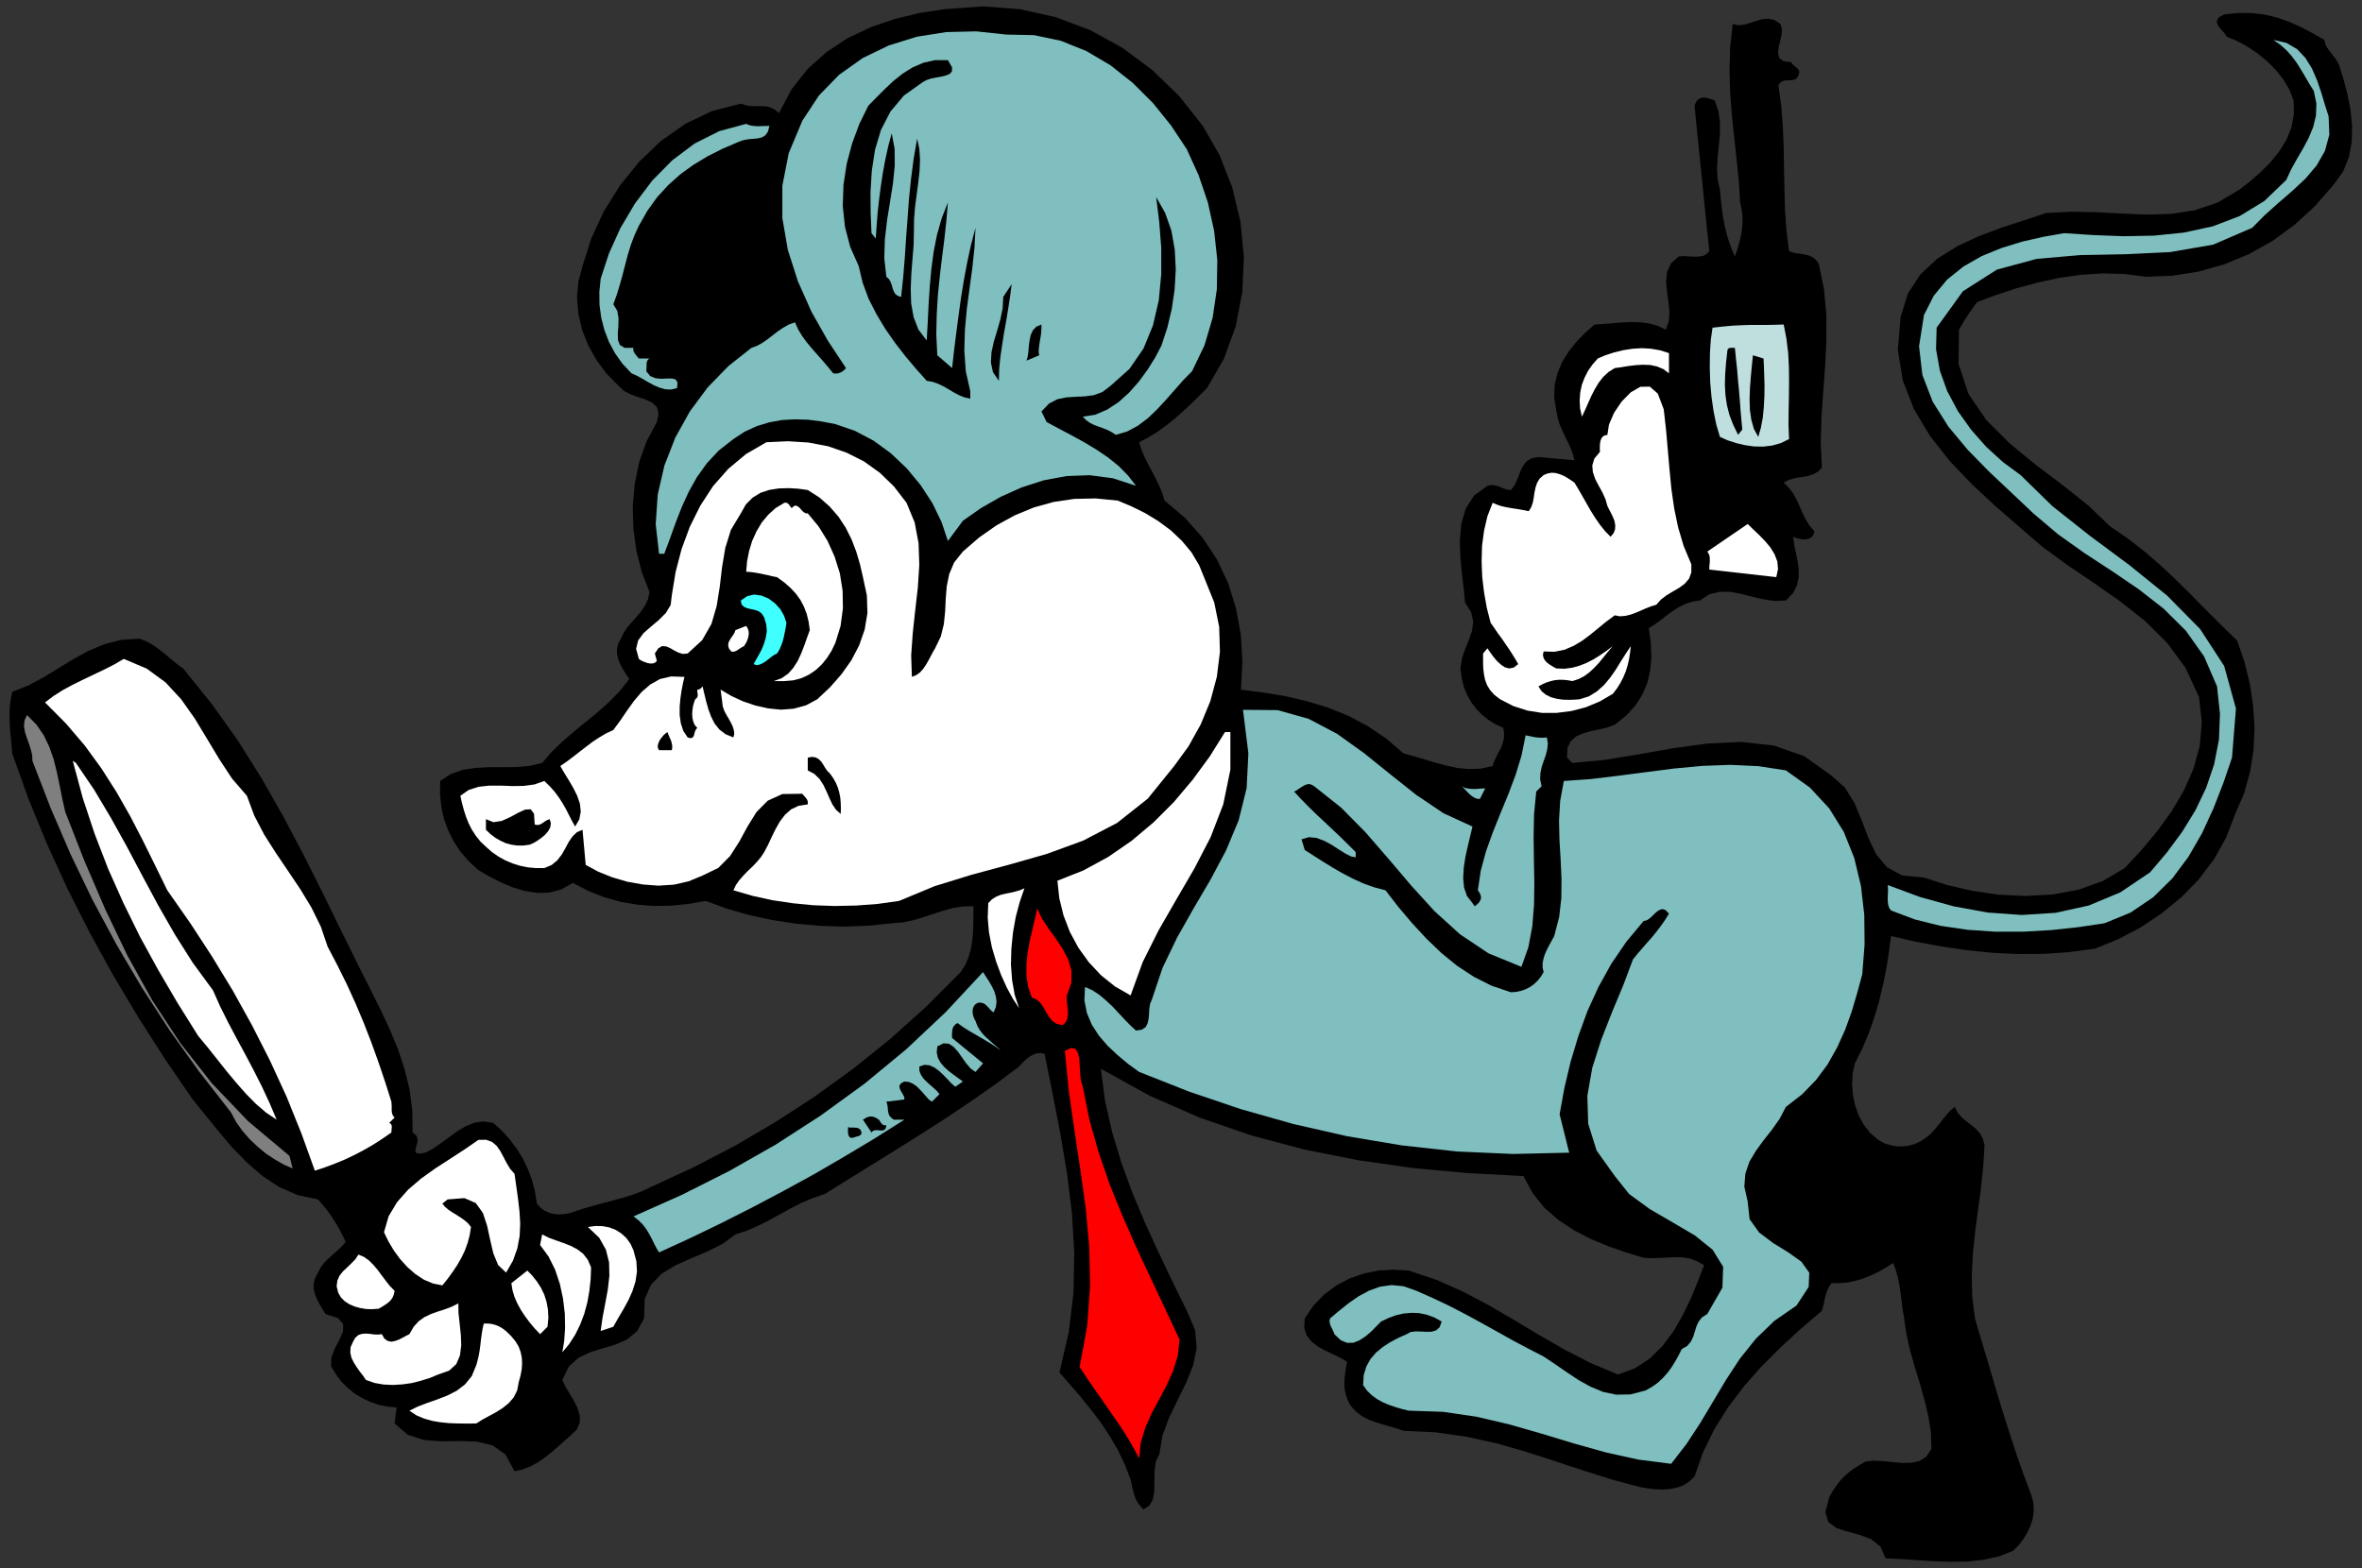 <?xml version="1.0" encoding="UTF-8" standalone="no"?>
<svg
   xmlns:dc="http://purl.org/dc/elements/1.1/"
   xmlns:cc="http://creativecommons.org/ns#"
   xmlns:rdf="http://www.w3.org/1999/02/22-rdf-syntax-ns#"
   xmlns:svg="http://www.w3.org/2000/svg"
   xmlns="http://www.w3.org/2000/svg"
   xmlns:sodipodi="http://sodipodi.sourceforge.net/DTD/sodipodi-0.dtd"
   xmlns:inkscape="http://www.inkscape.org/namespaces/inkscape"
   version="1.0"
   width="1365.843mm"
   height="907.119mm"
   id="svg85"
   sodipodi:docname="GC000933.WMF">
  <rect width="100%" height="100%" fill="#333333" stroke="none"/>
  <sodipodi:namedview
     pagecolor="#ffffff"
     bordercolor="#666666"
     borderopacity="1"
     objecttolerance="10"
     gridtolerance="10"
     guidetolerance="10"
     inkscape:pageopacity="0"
     inkscape:pageshadow="2"
     inkscape:window-width="640"
     inkscape:window-height="480"
     id="namedview87" />
  <defs
     id="defs3">
    <pattern
       id="WMFhbasepattern"
       patternUnits="userSpaceOnUse"
       width="6"
       height="6"
       x="0"
       y="0" />
  </defs>
  <path
     style="fill:none;stroke:none;"
     d="  M 0,3427.84   L 5161.6,3427.84   L 5161.6,0   L 0,0   z "
     id="path5" />
  <path
     style="fill:#000000;fill-rule:evenodd;fill-opacity:1;stroke:none;"
     d="  M 2628.728,275.179   L 2665.546,339.293   L 2693.16,409.754   L 2710.935,484.341   L 2718.553,561.15   L 2715.061,638.277   L 2700.778,713.181   L 2675.069,783.96   L 2637.932,848.39   L 2637.932,848.39   L 2620.475,865.847   L 2603.336,882.669   L 2585.878,898.856   L 2568.104,914.725   L 2549.695,929.326   L 2530.65,943.291   L 2510.654,955.669   L 2489.706,966.778   L 2489.706,966.778   L 2494.149,981.695   L 2500.497,996.93   L 2508.115,1012.482   L 2516.367,1028.035   L 2524.937,1044.222   L 2532.872,1060.726   L 2539.855,1077.23   L 2545.251,1094.37   L 2545.251,1094.37   L 2590.322,1132.457   L 2628.41,1175.622   L 2659.833,1223.231   L 2684.273,1274.966   L 2701.413,1330.192   L 2711.887,1387.64   L 2715.379,1447.31   L 2712.205,1507.615   L 2712.205,1507.615   L 2761.402,1513.963   L 2809.647,1521.898   L 2856.94,1533.006   L 2902.646,1546.972   L 2946.765,1564.745   L 2989.297,1587.28   L 3029.29,1614.259   L 3067.378,1646.95   L 3067.378,1646.95   L 3090.548,1653.298   L 3114.354,1660.281   L 3138.159,1667.581   L 3161.964,1673.928   L 3186.404,1679.007   L 3211.161,1681.229   L 3236.236,1680.276   L 3262.263,1674.563   L 3262.263,1674.563   L 3265.437,1664.724   L 3269.881,1654.885   L 3274.959,1645.363   L 3280.038,1635.841   L 3283.847,1625.685   L 3286.703,1615.211   L 3287.338,1603.785   L 3285.434,1591.089   L 3285.434,1591.089   L 3268.611,1583.472   L 3252.741,1573.632   L 3238.776,1562.206   L 3226.079,1549.193   L 3215.288,1534.911   L 3206.4,1519.041   L 3199.418,1502.219   L 3194.974,1484.445   L 3194.974,1484.445   L 3191.8,1461.275   L 3195.291,1439.058   L 3202.274,1418.428   L 3210.527,1398.432   L 3217.192,1378.753   L 3219.731,1358.758   L 3215.288,1338.445   L 3201.957,1317.179   L 3201.957,1317.179   L 3199.418,1289.566   L 3195.291,1256.24   L 3191.8,1219.74   L 3190.53,1181.97   L 3193.704,1145.152   L 3203.544,1111.509   L 3221.636,1083.261   L 3250.837,1061.996   L 3250.837,1061.996   L 3258.137,1060.409   L 3265.12,1060.726   L 3271.468,1061.996   L 3277.816,1064.217   L 3283.847,1066.756   L 3289.877,1068.978   L 3295.59,1070.565   L 3301.939,1071.2   L 3301.939,1071.2   L 3309.239,1062.313   L 3314.635,1051.204   L 3319.396,1039.461   L 3324.157,1027.4   L 3329.87,1016.609   L 3337.17,1007.721   L 3347.644,1001.691   L 3362.245,999.152   L 3362.245,999.152   L 3440.961,1006.135   L 3440.961,1006.135   L 3438.104,994.074   L 3433.343,981.378   L 3427.63,968.682   L 3421.282,955.669   L 3414.934,942.021   L 3408.903,928.373   L 3404.46,914.091   L 3401.603,899.491   L 3401.603,899.491   L 3396.842,869.338   L 3397.794,841.09   L 3404.142,815.064   L 3414.617,790.625   L 3428.582,768.09   L 3445.405,747.142   L 3464.449,727.464   L 3485.08,709.372   L 3485.08,709.372   L 3503.807,708.103   L 3524.12,706.516   L 3544.751,704.929   L 3565.383,703.977   L 3585.696,704.612   L 3605.375,707.151   L 3623.785,712.546   L 3640.607,720.799   L 3640.607,720.799   L 3647.273,702.072   L 3648.542,681.442   L 3646.32,659.224   L 3643.146,636.69   L 3641.242,614.789   L 3643.464,594.159   L 3651.716,576.068   L 3668.539,560.833   L 3668.539,560.833   L 3677.426,559.881   L 3686.63,560.198   L 3696.153,560.833   L 3705.357,561.15   L 3714.244,560.833   L 3722.497,559.246   L 3729.797,555.437   L 3735.828,549.089   L 3735.828,549.089   L 3731.384,507.511   L 3727.258,467.519   L 3723.449,428.797   L 3719.64,390.393   L 3715.514,351.988   L 3711.705,312.949   L 3707.579,272.958   L 3703.453,231.062   L 3703.453,231.062   L 3706.627,223.127   L 3710.753,217.731   L 3716.149,214.557   L 3721.862,213.288   L 3728.21,213.605   L 3734.558,215.192   L 3741.224,217.097   L 3747.572,219.636   L 3747.572,219.636   L 3755.824,243.44   L 3758.998,267.562   L 3758.998,291.684   L 3756.776,316.123   L 3754.237,340.88   L 3752.65,365.636   L 3753.602,390.075   L 3758.998,414.515   L 3758.998,414.515   L 3760.903,435.78   L 3763.124,455.458   L 3765.664,474.185   L 3769.155,492.276   L 3773.281,509.733   L 3778.36,526.872   L 3784.39,543.694   L 3791.691,560.833   L 3791.691,560.833   L 3796.452,546.867   L 3800.895,532.267   L 3804.387,517.667   L 3806.926,502.75   L 3808.196,487.515   L 3808.196,472.598   L 3806.291,457.363   L 3803.117,442.445   L 3803.117,442.445   L 3800.26,396.423   L 3795.499,349.449   L 3790.421,302.475   L 3785.343,254.549   L 3781.534,205.67   L 3779.947,155.84   L 3781.216,104.74   L 3786.93,52.37   L 3786.93,52.37   L 3799.308,55.226   L 3812.004,53.957   L 3825.018,50.148   L 3838.349,45.705   L 3851.68,41.896   L 3865.011,40.944   L 3878.024,43.8   L 3891.355,52.37   L 3891.355,52.37   L 3894.529,63.479   L 3893.577,76.492   L 3890.403,90.139   L 3887.229,103.787   L 3885.959,116.483   L 3888.498,126.64   L 3897.386,133.622   L 3914.525,135.844   L 3914.525,135.844   L 3916.747,139.335   L 3919.921,142.509   L 3923.413,145.366   L 3926.904,148.222   L 3930.078,151.396   L 3931.983,154.888   L 3932.3,159.014   L 3931.03,163.775   L 3931.03,163.775   L 3927.222,170.757   L 3922.461,173.931   L 3916.113,175.201   L 3909.764,175.518   L 3902.782,175.835   L 3896.434,177.105   L 3891.038,180.279   L 3886.911,186.944   L 3886.911,186.944   L 3892.942,231.062   L 3896.434,276.132   L 3898.338,321.519   L 3898.973,367.223   L 3899.925,413.245   L 3901.195,458.95   L 3904.369,504.337   L 3910.082,549.089   L 3910.082,549.089   L 3918.017,551.946   L 3926.904,553.85   L 3936.109,554.802   L 3944.996,556.389   L 3953.883,558.611   L 3961.818,562.42   L 3969.119,568.45   L 3975.149,577.02   L 3975.149,577.02   L 3986.576,633.516   L 3991.654,689.694   L 3991.654,745.873   L 3988.798,801.734   L 3984.671,857.277   L 3980.863,912.504   L 3979.276,967.73   L 3981.815,1022.322   L 3981.815,1022.322   L 3973.245,1031.208   L 3963.405,1036.604   L 3952.931,1040.095   L 3941.822,1042.317   L 3930.396,1043.904   L 3919.287,1046.126   L 3908.177,1049.617   L 3898.338,1055.013   L 3898.338,1055.013   L 3910.399,1067.074   L 3919.921,1080.087   L 3927.222,1093.735   L 3933.57,1107.7   L 3939.6,1121.665   L 3946.583,1135.631   L 3954.836,1149.279   L 3965.627,1161.657   L 3965.627,1161.657   L 3963.405,1169.274   L 3959.279,1174.353   L 3953.566,1177.526   L 3946.583,1179.113   L 3939.283,1179.113   L 3931.983,1177.844   L 3925,1175.94   L 3919.287,1173.4   L 3919.287,1173.4   L 3921.191,1189.905   L 3924.682,1207.361   L 3928.491,1225.453   L 3931.03,1243.862   L 3931.03,1262.27   L 3927.222,1280.362   L 3918.334,1297.184   L 3903.099,1312.736   L 3903.099,1312.736   L 3877.707,1313.688   L 3852.949,1309.879   L 3828.509,1304.166   L 3804.704,1298.136   L 3781.216,1293.692   L 3758.363,1293.692   L 3736.145,1299.088   L 3714.879,1312.736   L 3714.879,1312.736   L 3698.057,1315.275   L 3683.139,1320.353   L 3668.856,1327.336   L 3655.525,1335.905   L 3642.512,1345.427   L 3629.815,1355.266   L 3616.802,1364.788   L 3603.471,1373.04   L 3603.471,1373.04   L 3607.915,1405.414   L 3609.184,1436.201   L 3606.645,1465.402   L 3600.297,1492.697   L 3589.505,1518.406   L 3574.27,1542.211   L 3554.274,1564.111   L 3529.199,1584.106   L 3529.199,1584.106   L 3513.646,1590.137   L 3496.189,1594.263   L 3477.78,1598.072   L 3460.322,1602.833   L 3444.77,1609.815   L 3432.708,1620.289   L 3425.726,1635.207   L 3424.773,1656.155   L 3424.773,1656.155   L 3436.517,1667.898   L 3436.517,1667.898   L 3506.663,1661.233   L 3580.301,1649.172   L 3655.842,1635.841   L 3731.702,1625.368   L 3805.974,1621.876   L 3876.755,1629.811   L 3943.092,1652.981   L 4002.763,1695.511   L 4002.763,1695.511   L 4032.599,1722.172   L 4053.548,1756.451   L 4069.101,1794.22   L 4083.701,1832.307   L 4100.523,1867.538   L 4124.011,1895.786   L 4157.338,1913.877   L 4204.949,1918.321   L 4204.949,1918.321   L 4254.781,1934.508   L 4309.692,1947.204   L 4367.459,1955.773   L 4426.813,1958.63   L 4485.533,1955.456   L 4542.665,1944.982   L 4595.671,1925.938   L 4643.599,1897.69   L 4643.599,1897.69   L 4679.148,1859.603   L 4713.428,1818.66   L 4745.168,1775.177   L 4772.465,1729.155   L 4793.73,1680.911   L 4807.696,1630.446   L 4812.14,1578.076   L 4806.109,1523.802   L 4806.109,1523.802   L 4776.273,1459.688   L 4735.963,1404.78   L 4687.718,1357.171   L 4633.76,1314.64   L 4576.627,1274.649   L 4518.86,1235.609   L 4462.997,1194.666   L 4411.578,1150.231   L 4411.578,1150.231   L 4360.793,1106.113   L 4309.692,1058.504   L 4261.129,1007.721   L 4217.962,952.813   L 4183.048,894.412   L 4158.608,831.886   L 4147.816,764.916   L 4153.847,693.185   L 4153.847,693.185   L 4169.717,641.768   L 4197.014,599.872   L 4233.515,565.911   L 4276.999,538.615   L 4324.609,516.398   L 4374.442,497.672   L 4424.274,481.485   L 4471.884,465.615   L 4471.884,465.615   L 4527.43,462.758   L 4582.975,464.028   L 4638.203,466.885   L 4692.479,469.106   L 4745.485,467.519   L 4797.222,459.584   L 4846.737,442.763   L 4894.347,414.515   L 4894.347,414.515   L 4918.47,395.789   L 4941.64,375.475   L 4963.223,353.575   L 4981.95,330.088   L 4997.185,305.332   L 5007.977,278.671   L 5013.373,250.105   L 5012.738,219.636   L 5012.738,219.636   L 5003.851,196.466   L 4990.52,173.931   L 4973.38,152.348   L 4953.384,132.67   L 4931.801,115.214   L 4909.265,100.296   L 4887.047,88.553   L 4866.416,80.3   L 4866.416,80.3   L 4863.876,75.539   L 4859.115,69.826   L 4853.402,63.479   L 4848.324,56.813   L 4845.15,50.148   L 4845.467,43.483   L 4850.228,37.135   L 4861.655,31.422   L 4861.655,31.422   L 4892.76,28.248   L 4922.279,28.565   L 4950.21,32.057   L 4976.872,38.405   L 5002.899,47.609   L 5028.608,59.035   L 5054.001,72.366   L 5080.028,87.283   L 5080.028,87.283   L 5081.615,94.9   L 5084.789,102.2   L 5089.232,108.866   L 5094.311,115.214   L 5099.389,121.879   L 5104.467,128.544   L 5108.911,135.527   L 5112.403,142.827   L 5112.403,142.827   L 5121.925,173.296   L 5130.495,206.305   L 5137.16,240.584   L 5140.651,275.814   L 5139.699,310.41   L 5133.669,343.736   L 5120.972,374.841   L 5100.976,402.771   L 5100.976,402.771   L 5059.714,450.38   L 5014.643,491.641   L 4966.397,526.872   L 4915.296,555.437   L 4861.655,577.655   L 4806.109,593.524   L 4748.659,602.729   L 4689.94,604.95   L 4689.94,604.95   L 4642.647,598.92   L 4595.037,597.65   L 4547.109,600.824   L 4500.133,607.489   L 4453.475,617.646   L 4407.769,630.024   L 4363.333,644.624   L 4320.801,660.494   L 4320.801,660.494   L 4315.405,667.794   L 4310.326,675.094   L 4305.248,682.394   L 4300.169,690.011   L 4295.091,697.629   L 4290.33,705.564   L 4285.886,713.181   L 4281.443,720.799   L 4281.443,720.799   L 4280.491,795.703   L 4302.074,860.769   L 4341.114,918.217   L 4392.216,969.317   L 4449.984,1016.609   L 4509.338,1061.361   L 4564.566,1105.478   L 4611.224,1150.231   L 4611.224,1150.231   L 4652.486,1178.796   L 4689.94,1207.996   L 4724.854,1238.466   L 4757.864,1269.57   L 4789.922,1301.31   L 4821.979,1334.001   L 4854.989,1367.01   L 4889.586,1400.653   L 4889.586,1400.653   L 4905.139,1446.358   L 4916.883,1493.649   L 4924.183,1541.893   L 4927.357,1591.089   L 4925.135,1639.967   L 4917.517,1687.894   L 4904.504,1734.551   L 4885.142,1779.303   L 4885.142,1779.303   L 4865.463,1830.72   L 4838.802,1878.329   L 4805.792,1922.13   L 4767.386,1961.486   L 4724.537,1996.717   L 4678.196,2027.504   L 4629.316,2053.213   L 4578.532,2073.843   L 4578.532,2073.843   L 4521.717,2081.461   L 4465.219,2085.269   L 4409.039,2085.587   L 4352.858,2082.73   L 4297.313,2077.017   L 4241.767,2068.765   L 4186.857,2058.608   L 4132.898,2046.23   L 4132.898,2046.23   L 4128.455,2080.191   L 4123.059,2115.422   L 4115.759,2151.287   L 4107.189,2187.47   L 4096.715,2223.335   L 4084.336,2258.566   L 4070.053,2292.527   L 4053.865,2324.583   L 4053.865,2324.583   L 4049.104,2346.483   L 4047.834,2369.336   L 4049.421,2392.505   L 4054.183,2415.358   L 4061.8,2437.575   L 4072.909,2458.206   L 4087.192,2476.297   L 4104.967,2491.849   L 4104.967,2491.849   L 4117.346,2498.832   L 4130.677,2503.275   L 4144.325,2505.814   L 4157.973,2506.132   L 4171.622,2504.545   L 4184.952,2500.736   L 4197.331,2495.023   L 4209.392,2487.088   L 4209.392,2487.088   L 4218.28,2479.788   L 4226.532,2471.219   L 4234.15,2462.014   L 4241.767,2452.81   L 4248.75,2443.606   L 4256.051,2434.719   L 4263.668,2426.784   L 4272.238,2419.801   L 4272.238,2419.801   L 4278.586,2432.497   L 4287.473,2442.653   L 4297.63,2451.223   L 4308.105,2459.158   L 4318.261,2467.727   L 4326.831,2477.249   L 4333.497,2488.993   L 4337.306,2503.593   L 4337.306,2503.593   L 4334.449,2549.615   L 4329.688,2596.271   L 4323.34,2643.245   L 4316.992,2691.172   L 4311.913,2739.098   L 4309.374,2787.024   L 4310.326,2834.633   L 4316.357,2881.925   L 4316.357,2881.925   L 4330.64,2930.803   L 4345.241,2979.364   L 4359.524,3027.925   L 4374.124,3076.486   L 4389.36,3124.73   L 4404.912,3172.656   L 4421.417,3220.265   L 4439.192,3267.239   L 4439.192,3267.239   L 4443.953,3284.696   L 4444.905,3302.153   L 4442.683,3319.292   L 4437.605,3335.796   L 4430.305,3351.348   L 4421.1,3365.948   L 4410.943,3378.961   L 4399.834,3390.07   L 4399.834,3390.07   L 4368.729,3402.449   L 4335.084,3409.749   L 4300.169,3413.557   L 4263.668,3414.192   L 4227.167,3412.923   L 4190.666,3410.701   L 4155.117,3408.162   L 4121.154,3406.575   L 4121.154,3406.575   L 4109.728,3380.866   L 4089.414,3364.679   L 4063.705,3355.157   L 4036.725,3347.857   L 4012.92,3339.922   L 3995.78,3326.909   L 3989.432,3305.327   L 3998.32,3271.683   L 3998.32,3271.683   L 4005.937,3258.67   L 4013.872,3247.244   L 4021.807,3236.77   L 4030.695,3227.565   L 4040.217,3218.996   L 4051.008,3211.061   L 4063.07,3203.126   L 4077.035,3195.191   L 4077.035,3195.191   L 4094.175,3192.97   L 4114.172,3193.922   L 4135.438,3196.143   L 4156.704,3198.048   L 4177.335,3197.73   L 4195.427,3193.604   L 4210.345,3184.082   L 4221.136,3167.261   L 4221.136,3167.261   L 4220.184,3132.347   L 4214.788,3097.117   L 4206.218,3061.252   L 4196.061,3025.069   L 4184.952,2988.569   L 4174.478,2951.751   L 4166.226,2914.616   L 4160.83,2877.164   L 4160.83,2877.164   L 4158.291,2862.564   L 4156.386,2847.329   L 4154.482,2832.412   L 4152.577,2817.494   L 4150.038,2802.894   L 4146.864,2788.611   L 4142.738,2774.646   L 4137.659,2760.998   L 4137.659,2760.998   L 4122.424,2770.52   L 4107.189,2779.407   L 4091.636,2787.024   L 4075.448,2793.69   L 4058.309,2799.085   L 4040.852,2803.211   L 4022.125,2805.116   L 4002.763,2805.116   L 4002.763,2805.116   L 3998.002,2811.781   L 3994.511,2818.764   L 3991.654,2826.064   L 3989.432,2833.999   L 3987.528,2841.933   L 3985.941,2849.868   L 3984.037,2857.803   L 3981.815,2865.42   L 3981.815,2865.42   L 3935.474,2905.094   L 3891.355,2945.721   L 3849.458,2987.617   L 3811.052,3031.099   L 3776.773,3076.486   L 3746.619,3124.413   L 3722.18,3174.561   L 3703.453,3227.565   L 3703.453,3227.565   L 3691.709,3238.991   L 3678.695,3247.244   L 3664.095,3252.322   L 3648.542,3255.178   L 3632.355,3256.131   L 3616.167,3255.496   L 3600.297,3253.591   L 3585.062,3251.052   L 3585.062,3251.052   L 3521.264,3233.913   L 3458.418,3213.917   L 3395.89,3193.287   L 3333.044,3172.974   L 3269.564,3154.882   L 3204.179,3140.6   L 3137.207,3131.078   L 3067.378,3127.904   L 3067.378,3127.904   L 3052.143,3122.508   L 3036.59,3118.065   L 3021.037,3113.621   L 3005.802,3108.86   L 2990.567,3103.147   L 2976.284,3095.53   L 2962.953,3085.373   L 2951.209,3072.043   L 2951.209,3072.043   L 2945.178,3060.299   L 2941.369,3048.556   L 2938.83,3037.13   L 2938.195,3025.704   L 2938.513,3013.96   L 2939.782,3002.216   L 2941.687,2989.838   L 2944.226,2977.142   L 2944.226,2977.142   L 2929.625,2968.256   L 2913.12,2960.321   L 2896.298,2952.386   L 2880.111,2943.499   L 2866.462,2933.025   L 2855.988,2919.695   L 2850.592,2903.19   L 2851.544,2881.925   L 2851.544,2881.925   L 2870.906,2853.677   L 2894.076,2829.872   L 2920.421,2810.194   L 2949.304,2794.959   L 2980.092,2784.168   L 3012.467,2777.503   L 3045.477,2775.598   L 3078.805,2777.503   L 3078.805,2777.503   L 3140.381,2798.133   L 3198.783,2824.159   L 3254.963,2853.994   L 3309.874,2886.051   L 3364.467,2918.742   L 3419.695,2950.481   L 3476.51,2979.682   L 3536.182,3004.756   L 3536.182,3004.756   L 3573.318,2991.108   L 3605.693,2969.843   L 3633.307,2942.547   L 3657.112,2910.807   L 3677.426,2875.577   L 3695.2,2839.077   L 3710.436,2801.942   L 3724.401,2765.759   L 3724.401,2765.759   L 3708.531,2756.872   L 3692.979,2751.159   L 3677.426,2748.62   L 3661.556,2748.302   L 3645.051,2748.937   L 3628.228,2749.889   L 3610.454,2750.524   L 3592.044,2749.572   L 3592.044,2749.572   L 3553.956,2737.829   L 3515.233,2724.498   L 3477.145,2708.628   L 3440.644,2689.902   L 3406.681,2667.367   L 3375.893,2640.706   L 3349.866,2608.65   L 3329.553,2570.88   L 3329.553,2570.88   L 3208.305,2564.532   L 3088.009,2553.423   L 2968.349,2536.284   L 2850.275,2512.797   L 2734.423,2482.01   L 2621.11,2442.971   L 2511.606,2394.727   L 2405.911,2336.327   L 2405.911,2336.327   L 2415.116,2406.471   L 2430.669,2475.027   L 2450.982,2542.315   L 2475.422,2608.967   L 2503.036,2674.35   L 2532.555,2738.781   L 2563.026,2802.577   L 2593.814,2865.42   L 2593.814,2865.42   L 2611.905,2907.316   L 2615.397,2946.99   L 2607.462,2985.395   L 2592.227,3023.164   L 2573.5,3060.934   L 2555.09,3099.339   L 2540.49,3138.378   L 2533.824,3179.004   L 2533.824,3179.004   L 2526.524,3193.604   L 2523.668,3210.426   L 2523.033,3228.517   L 2523.033,3246.609   L 2522.398,3263.748   L 2519.224,3278.983   L 2511.924,3291.361   L 2498.91,3299.613   L 2498.91,3299.613   L 2491.927,3291.996   L 2486.531,3284.696   L 2482.405,3277.396   L 2479.549,3269.778   L 2477.327,3262.161   L 2475.105,3253.591   L 2473.2,3244.704   L 2470.979,3234.548   L 2470.979,3234.548   L 2458.6,3202.174   L 2443.682,3170.752   L 2425.908,3140.282   L 2406.229,3110.447   L 2384.645,3081.882   L 2362.11,3053.952   L 2338.939,3026.973   L 2315.452,3000.312   L 2315.452,3000.312   L 2335.765,2912.712   L 2346.24,2825.429   L 2347.827,2738.146   L 2342.748,2651.18   L 2331.956,2564.532   L 2317.356,2477.884   L 2300.534,2390.918   L 2283.076,2303.953   L 2283.076,2303.953   L 2275.141,2302.048   L 2266.889,2302.366   L 2259.271,2304.905   L 2251.654,2309.031   L 2244.353,2314.427   L 2237.688,2320.14   L 2231.975,2326.17   L 2227.214,2331.566   L 2227.214,2331.566   L 2176.747,2369.336   L 2125.01,2405.519   L 2072.321,2441.066   L 2018.997,2475.345   L 1965.039,2509.306   L 1910.763,2542.95   L 1856.487,2576.593   L 1802.529,2610.237   L 1802.529,2610.237   L 1776.819,2618.806   L 1752.379,2629.28   L 1728.257,2641.341   L 1704.769,2654.354   L 1681.281,2667.367   L 1657.159,2679.428   L 1632.719,2690.22   L 1607.326,2698.472   L 1607.326,2698.472   L 1579.395,2719.102   L 1546.385,2735.607   L 1511.153,2750.524   L 1476.874,2765.759   L 1446.403,2784.168   L 1422.916,2808.29   L 1408.95,2840.029   L 1407.68,2881.925   L 1407.68,2881.925   L 1392.445,2909.855   L 1370.861,2927.947   L 1345.152,2939.373   L 1317.22,2947.625   L 1289.607,2956.195   L 1264.214,2968.256   L 1243.266,2987.299   L 1228.983,3016.499   L 1228.983,3016.499   L 1235.648,3031.099   L 1244.853,3046.334   L 1254.375,3062.204   L 1262.31,3078.073   L 1267.071,3094.26   L 1267.071,3110.13   L 1260.406,3125.365   L 1245.17,3139.648   L 1245.17,3139.648   L 1231.204,3152.026   L 1217.239,3164.404   L 1203.273,3176.465   L 1188.99,3187.574   L 1174.389,3197.413   L 1158.519,3205.983   L 1142.014,3212.33   L 1124.557,3216.139   L 1124.557,3216.139   L 1104.561,3179.322   L 1076.312,3159.643   L 1042.033,3151.391   L 1003.944,3150.122   L 964.269,3150.756   L 926.181,3147.9   L 891.266,3136.474   L 862.383,3111.717   L 862.383,3111.717   L 866.826,3076.804   L 866.826,3076.804   L 846.83,3074.899   L 827.786,3071.091   L 809.376,3064.743   L 791.919,3056.491   L 775.414,3046.651   L 760.496,3034.591   L 746.531,3020.625   L 734.469,3004.756   L 734.469,3004.756   L 723.36,2986.664   L 724.313,2967.303   L 731.93,2947.625   L 742.087,2928.264   L 749.705,2910.49   L 750.022,2894.62   L 738.913,2881.607   L 711.299,2872.403   L 711.299,2872.403   L 704.951,2861.929   L 698.603,2851.455   L 692.89,2840.346   L 688.446,2829.238   L 685.589,2817.811   L 685.589,2806.068   L 688.446,2794.324   L 695.112,2781.946   L 695.112,2781.946   L 700.19,2771.789   L 706.538,2762.903   L 713.521,2754.968   L 721.773,2747.668   L 730.026,2740.368   L 738.596,2732.75   L 747.166,2724.498   L 755.418,2714.659   L 755.418,2714.659   L 749.705,2702.598   L 743.674,2690.537   L 736.691,2678.476   L 729.391,2666.733   L 721.773,2654.989   L 713.203,2643.563   L 704.316,2632.772   L 695.112,2621.98   L 695.112,2621.98   L 650.358,2612.458   L 609.73,2594.684   L 572.912,2570.245   L 538.949,2540.728   L 507.209,2508.036   L 477.691,2473.123   L 449.125,2437.892   L 421.193,2403.614   L 421.193,2403.614   L 360.569,2315.062   L 302.485,2224.287   L 247.574,2132.243   L 195.837,2038.295   L 147.592,1943.078   L 103.156,1845.955   L 62.528,1747.246   L 26.662,1646.95   L 26.662,1646.95   L 25.392,1630.763   L 23.805,1614.259   L 22.218,1598.072   L 21.266,1581.567   L 20.631,1564.745   L 21.266,1547.924   L 23.17,1530.467   L 26.662,1512.376   L 26.662,1512.376   L 61.259,1498.728   L 94.586,1480.954   L 126.961,1461.275   L 159.653,1441.28   L 192.981,1422.871   L 227.895,1408.271   L 264.714,1398.749   L 305.024,1396.21   L 305.024,1396.21   L 317.72,1400.971   L 330.416,1407.636   L 343.112,1416.206   L 355.173,1425.41   L 366.917,1434.932   L 378.344,1444.771   L 389.453,1453.658   L 400.245,1461.275   L 400.245,1461.275   L 462.773,1538.719   L 519.588,1618.385   L 571.007,1700.272   L 618.618,1783.746   L 663.371,1868.49   L 706.221,1953.869   L 748.118,2039.565   L 790.332,2124.943   L 790.332,2124.943   L 811.281,2166.204   L 831.912,2207.783   L 851.591,2249.679   L 869.366,2292.527   L 883.966,2336.327   L 895.075,2381.397   L 901.106,2427.736   L 901.741,2475.662   L 901.741,2475.662   L 909.993,2482.327   L 912.85,2490.262   L 911.897,2498.832   L 909.358,2507.401   L 907.771,2514.702   L 909.041,2519.78   L 915.706,2522.001   L 929.672,2519.78   L 929.672,2519.78   L 947.447,2510.258   L 964.904,2498.197   L 982.678,2485.184   L 1000.135,2472.488   L 1018.227,2461.697   L 1037.272,2454.079   L 1056.95,2451.54   L 1078.216,2454.714   L 1078.216,2454.714   L 1097.261,2472.171   L 1114.4,2491.215   L 1129.636,2511.528   L 1142.966,2533.428   L 1154.076,2556.597   L 1162.963,2580.402   L 1169.311,2605.476   L 1173.437,2631.185   L 1173.437,2631.185   L 1181.055,2639.754   L 1189.625,2646.419   L 1199.464,2650.863   L 1209.938,2653.72   L 1220.73,2654.672   L 1231.522,2654.354   L 1241.996,2652.767   L 1252.153,2649.593   L 1252.153,2649.593   L 1273.102,2642.611   L 1295.002,2636.263   L 1316.903,2630.232   L 1338.804,2624.519   L 1360.705,2618.489   L 1382.288,2611.824   L 1403.554,2603.889   L 1424.185,2594.05   L 1424.185,2594.05   L 1515.597,2551.836   L 1606.057,2504.862   L 1694.295,2453.127   L 1780.946,2396.949   L 1865.057,2336.01   L 1946.312,2270.627   L 2024.711,2200.166   L 2099.618,2124.943   L 2099.618,2124.943   L 2109.457,2109.709   L 2116.44,2093.204   L 2121.519,2075.748   L 2124.693,2057.656   L 2126.597,2038.93   L 2127.232,2019.887   L 2127.549,2000.525   L 2127.549,1981.165   L 2127.549,1981.165   L 2105.014,1981.482   L 2082.795,1984.973   L 2060.895,1991.004   L 2038.994,1997.986   L 2016.776,2005.604   L 1994.557,2011.952   L 1971.705,2016.713   L 1948.852,2018.3   L 1948.852,2018.3   L 1897.432,2023.695   L 1845.378,2025.6   L 1792.689,2024.013   L 1740.318,2019.252   L 1688.264,2011.317   L 1637.797,2000.525   L 1588.917,1986.56   L 1542.576,1969.421   L 1542.576,1969.421   L 1503.853,1976.086   L 1466.082,1979.895   L 1429.264,1980.53   L 1393.08,1977.673   L 1357.213,1971.643   L 1321.982,1961.804   L 1286.75,1948.156   L 1252.153,1930.064   L 1252.153,1930.064   L 1226.761,1944.347   L 1200.416,1951.33   L 1173.437,1951.964   L 1146.14,1947.521   L 1119.161,1939.269   L 1093.134,1928.16   L 1068.377,1915.464   L 1045.524,1902.134   L 1045.524,1902.134   L 1024.258,1882.456   L 1006.166,1861.508   L 991.248,1838.973   L 979.504,1815.168   L 970.3,1790.412   L 964.586,1764.068   L 961.73,1736.455   L 962.047,1707.255   L 962.047,1707.255   L 985.217,1692.02   L 1011.562,1682.815   L 1039.493,1678.689   L 1069.012,1677.102   L 1098.848,1677.102   L 1128.683,1676.785   L 1157.567,1674.246   L 1184.864,1667.898   L 1184.864,1667.898   L 1205.495,1643.776   L 1229.3,1620.924   L 1254.375,1599.341   L 1280.719,1577.759   L 1306.746,1556.493   L 1331.821,1533.958   L 1354.991,1510.154   L 1375.305,1484.445   L 1375.305,1484.445   L 1368.322,1473.971   L 1361.657,1463.18   L 1355.626,1452.389   L 1351.183,1441.28   L 1348.643,1430.171   L 1348.326,1419.062   L 1350.865,1407.636   L 1356.896,1396.21   L 1356.896,1396.21   L 1363.244,1382.88   L 1371.814,1370.501   L 1381.971,1358.758   L 1392.445,1347.014   L 1401.967,1335.271   L 1410.537,1322.575   L 1416.568,1308.927   L 1419.424,1294.01   L 1419.424,1294.01   L 1402.602,1250.527   L 1390.858,1203.87   L 1384.192,1155.309   L 1382.923,1105.796   L 1387.367,1056.917   L 1397.206,1009.308   L 1413.393,964.239   L 1435.612,922.66   L 1435.612,922.66   L 1439.42,903.617   L 1435.612,889.969   L 1425.772,880.447   L 1411.806,873.782   L 1395.619,868.386   L 1379.114,862.356   L 1363.879,854.738   L 1352.135,843.63   L 1352.135,843.63   L 1325.79,816.969   L 1303.89,787.451   L 1285.798,755.394   L 1272.467,721.751   L 1264.214,686.838   L 1261.04,651.607   L 1263.897,616.376   L 1273.102,581.781   L 1273.102,581.781   L 1292.146,521.793   L 1319.442,462.441   L 1354.674,405.945   L 1396.571,353.893   L 1444.499,308.188   L 1498.14,270.418   L 1556.225,242.805   L 1619.07,226.618   L 1619.07,226.618   L 1630.814,230.427   L 1641.923,232.014   L 1652.715,232.014   L 1663.189,232.014   L 1673.346,232.331   L 1683.186,234.553   L 1692.708,239.314   L 1702.547,247.249   L 1702.547,247.249   L 1730.161,194.879   L 1765.393,150.444   L 1806.655,113.627   L 1852.996,83.157   L 1903.463,59.352   L 1956.152,41.261   L 2010.428,28.248   L 2064.704,19.996   L 2064.704,19.996   L 2147.546,13.965   L 2228.801,19.996   L 2307.199,37.452   L 2382.423,65.7   L 2452.887,104.422   L 2517.954,152.666   L 2576.991,209.797   L 2628.728,275.179   L 2628.728,275.179   L 2628.728,275.179   L 2628.728,275.179   L 2628.728,275.179  z "
     id="path7" />
  <path
     style="fill:#7fbfbf;fill-rule:evenodd;fill-opacity:1;stroke:none;"
     d="  M 2593.814,326.28   L 2619.523,382.775   L 2639.837,442.445   L 2653.485,504.654   L 2660.468,568.133   L 2659.516,631.929   L 2650.311,694.455   L 2632.537,754.76   L 2605.24,811.573   L 2605.24,811.573   L 2586.196,830.934   L 2567.469,852.199   L 2548.425,873.782   L 2528.746,895.047   L 2508.432,914.408   L 2486.531,930.912   L 2463.361,943.291   L 2438.604,950.591   L 2438.604,950.591   L 2429.399,944.56   L 2420.194,939.799   L 2410.355,935.991   L 2400.833,932.499   L 2391.311,929.008   L 2382.423,924.565   L 2373.854,918.534   L 2366.553,910.917   L 2366.553,910.917   L 2393.85,906.473   L 2419.877,895.365   L 2444.952,878.86   L 2468.122,857.912   L 2489.071,834.108   L 2508.115,808.082   L 2524.62,781.738   L 2538.268,755.712   L 2538.268,755.712   L 2550.964,717.307   L 2560.804,676.046   L 2567.152,632.881   L 2569.691,589.081   L 2567.469,545.915   L 2560.169,504.337   L 2546.521,465.615   L 2526.842,430.702   L 2526.842,430.702   L 2533.507,484.976   L 2537.951,541.789   L 2537.951,599.555   L 2532.555,656.685   L 2519.859,711.277   L 2499.227,761.742   L 2468.439,806.495   L 2426.86,843.63   L 2426.86,843.63   L 2409.403,856.96   L 2390.358,863.943   L 2370.68,866.482   L 2350.366,867.434   L 2330.369,868.704   L 2310.69,872.83   L 2292.599,882.351   L 2276.094,899.491   L 2276.094,899.491   L 2287.52,922.66   L 2287.52,922.66   L 2314.182,936.943   L 2341.796,951.543   L 2369.41,966.778   L 2396.389,982.965   L 2421.781,1000.104   L 2445.269,1019.148   L 2465.583,1039.778   L 2482.723,1061.996   L 2482.723,1061.996   L 2432.256,1045.491   L 2381.471,1038.826   L 2331.004,1040.73   L 2281.172,1049.935   L 2232.927,1065.487   L 2186.903,1086.118   L 2143.737,1110.874   L 2104.379,1138.487   L 2104.379,1138.487   L 2071.686,1182.605   L 2071.686,1182.605   L 2057.721,1141.026   L 2037.724,1099.765   L 2012.015,1060.409   L 1981.544,1023.591   L 1946.947,990.9   L 1909.176,963.287   L 1868.231,941.704   L 1825.699,927.104   L 1825.699,927.104   L 1795.863,921.391   L 1766.662,917.582   L 1737.461,916.63   L 1708.895,918.217   L 1680.964,923.295   L 1653.985,931.547   L 1627.64,943.608   L 1602.883,959.795   L 1602.883,959.795   L 1570.825,984.869   L 1544.798,1012.8   L 1523.215,1042.952   L 1505.44,1074.691   L 1490.205,1108.017   L 1476.874,1141.978   L 1464.495,1176.574   L 1451.799,1210.535   L 1451.799,1210.535   L 1440.373,1210.535   L 1440.373,1210.535   L 1433.072,1145.787   L 1437.516,1081.039   L 1452.117,1017.561   L 1475.922,956.621   L 1507.662,899.491   L 1546.703,846.803   L 1592.091,800.147   L 1642.241,760.473   L 1642.241,760.473   L 1654.619,756.029   L 1666.363,749.364   L 1677.79,741.429   L 1688.899,732.86   L 1700.008,724.29   L 1711.752,716.355   L 1724.131,709.372   L 1737.461,704.612   L 1737.461,704.612   L 1744.444,720.164   L 1753.332,734.764   L 1763.488,748.729   L 1774.915,762.377   L 1786.659,775.707   L 1798.403,789.038   L 1809.829,802.368   L 1820.938,816.016   L 1820.938,816.016   L 1824.43,816.651   L 1828.239,816.651   L 1832.047,816.016   L 1835.856,814.747   L 1839.348,813.16   L 1842.839,810.621   L 1846.013,808.082   L 1848.87,804.59   L 1848.87,804.59   L 1809.194,744.603   L 1773.328,681.125   L 1743.81,614.789   L 1721.909,546.55   L 1709.847,476.724   L 1709.847,405.945   L 1723.813,334.849   L 1753.649,263.753   L 1753.649,263.753   L 1789.515,209.162   L 1833.952,163.457   L 1885.371,126.957   L 1942.504,99.344   L 2003.762,80.3   L 2067.878,70.144   L 2133.58,68.557   L 2199.282,75.539   L 2199.282,75.539   L 2259.906,76.809   L 2318.626,89.187   L 2374.488,111.722   L 2427.177,142.827   L 2475.74,181.231   L 2520.176,225.666   L 2559.534,274.545   L 2593.814,326.28   L 2593.814,326.28   L 2593.814,326.28   L 2593.814,326.28   L 2593.814,326.28  z "
     id="path9" />
  <path
     style="fill:#7fbfbf;fill-rule:evenodd;fill-opacity:1;stroke:none;"
     d="  M 5089.232,254.231   L 5090.819,294.54   L 5081.297,329.771   L 5063.205,361.51   L 5038.765,390.393   L 5009.882,417.371   L 4979.411,443.715   L 4949.575,470.376   L 4922.279,497.989   L 4922.279,497.989   L 4836.897,534.807   L 4743.264,550.994   L 4644.869,555.754   L 4545.839,557.659   L 4451.253,565.911   L 4364.285,589.398   L 4290.013,636.69   L 4232.563,716.355   L 4232.563,716.355   L 4231.293,763.329   L 4239.546,809.986   L 4255.733,855.056   L 4278.904,898.538   L 4307.787,939.165   L 4340.797,976.617   L 4377.298,1009.943   L 4416.021,1038.509   L 4416.021,1038.509   L 4485.533,1106.431   L 4567.422,1171.179   L 4653.756,1235.292   L 4736.598,1302.262   L 4808.331,1374.945   L 4861.02,1455.88   L 4886.729,1548.876   L 4878.159,1656.155   L 4878.159,1656.155   L 4859.433,1711.063   L 4837.849,1766.607   L 4812.775,1821.199   L 4782.939,1872.934   L 4747.707,1920.225   L 4705.81,1961.486   L 4656.613,1994.812   L 4599.48,2018.3   L 4599.48,2018.3   L 4542.03,2026.869   L 4482.676,2033.217   L 4422.052,2036.708   L 4360.793,2036.708   L 4300.487,2032.582   L 4241.45,2024.013   L 4185.27,2010.047   L 4132.898,1990.369   L 4132.898,1990.369   L 4129.09,1984.973   L 4126.868,1978.625   L 4125.916,1971.643   L 4125.598,1964.343   L 4125.916,1957.043   L 4126.233,1949.425   L 4126.233,1942.125   L 4125.916,1934.825   L 4125.916,1934.825   L 4196.061,1960.851   L 4269.382,1981.165   L 4343.654,1994.812   L 4418.561,2000.208   L 4492.516,1995.447   L 4564.883,1979.578   L 4634.077,1950.695   L 4699.145,1906.895   L 4699.145,1906.895   L 4735.963,1863.412   L 4769.291,1818.342   L 4798.174,1771.368   L 4821.662,1722.172   L 4839.119,1670.755   L 4849.593,1616.798   L 4851.815,1560.302   L 4845.467,1500.632   L 4845.467,1500.632   L 4816.901,1434.614   L 4777.225,1378.753   L 4728.663,1330.51   L 4674.07,1287.979   L 4615.668,1248.305   L 4555.996,1209.266   L 4497.911,1168.005   L 4443.953,1122.3   L 4443.953,1122.3   L 4396.66,1077.548   L 4347.78,1031.526   L 4300.487,983.282   L 4258.272,932.499   L 4223.993,878.225   L 4201.457,819.825   L 4194.157,756.981   L 4204.949,688.425   L 4204.949,688.425   L 4226.532,646.211   L 4255.416,611.298   L 4290.965,582.733   L 4330.958,559.881   L 4374.442,542.107   L 4419.83,528.141   L 4465.854,517.667   L 4511.242,509.733   L 4511.242,509.733   L 4575.04,513.859   L 4641.06,516.398   L 4707.397,515.128   L 4772.782,508.463   L 4835.945,494.815   L 4894.982,472.28   L 4948.94,439.271   L 4996.551,393.567   L 4996.551,393.567   L 5007.342,370.397   L 5020.038,347.545   L 5033.369,324.693   L 5045.748,301.523   L 5055.588,277.719   L 5061.618,252.644   L 5062.57,226.618   L 5056.857,198.688   L 5056.857,198.688   L 5046.7,182.501   L 5037.496,166.631   L 5028.608,151.714   L 5019.404,137.114   L 5009.247,123.466   L 4997.82,110.453   L 4984.489,98.392   L 4968.619,87.283   L 4968.619,87.283   L 4997.503,93.948   L 5020.673,107.596   L 5038.765,126.957   L 5053.048,150.127   L 5064.157,175.835   L 5073.362,202.814   L 5081.297,229.475   L 5089.232,254.231   L 5089.232,254.231   L 5089.232,254.231   L 5089.232,254.231   L 5089.232,254.231  z "
     id="path11" />
  <path
     style="fill:#000000;fill-rule:evenodd;fill-opacity:1;stroke:none;"
     d="  M 2080.891,147.588   L 2080.574,155.84   L 2076.13,161.235   L 2068.195,164.727   L 2058.038,167.266   L 2046.294,169.488   L 2034.868,171.709   L 2024.393,175.201   L 2016.141,179.962   L 2016.141,179.962   L 1975.513,208.844   L 1945.995,244.075   L 1925.364,284.066   L 1912.35,327.549   L 1905.367,373.254   L 1902.511,419.91   L 1902.828,465.932   L 1904.733,509.733   L 1904.733,509.733   L 1913.937,521.476   L 1913.937,521.476   L 1915.842,494.18   L 1918.063,465.615   L 1921.237,436.732   L 1925.046,407.532   L 1929.49,378.015   L 1934.886,348.814   L 1941.234,319.932   L 1948.852,291.366   L 1948.852,291.366   L 1955.2,325.327   L 1955.517,361.828   L 1951.708,400.232   L 1945.36,440.541   L 1938.695,481.485   L 1933.934,523.063   L 1932.664,564.324   L 1937.108,604.95   L 1937.108,604.95   L 1942.821,610.029   L 1946.312,616.059   L 1948.852,622.724   L 1950.756,629.707   L 1952.978,636.055   L 1956.152,642.085   L 1961.548,646.529   L 1969.483,649.068   L 1969.483,649.068   L 1973.926,606.537   L 1977.418,563.689   L 1980.274,520.841   L 1983.448,477.993   L 1986.622,434.828   L 1991.066,391.345   L 1996.779,347.545   L 2004.397,303.11   L 2004.397,303.11   L 2009.158,325.01   L 2010.745,348.497   L 2009.793,373.254   L 2006.936,398.962   L 2003.445,425.306   L 1999.953,451.967   L 1997.732,478.945   L 1997.414,504.972   L 1997.414,504.972   L 1996.779,535.124   L 1994.24,566.863   L 1991.701,599.237   L 1990.431,631.929   L 1991.383,663.351   L 1996.779,693.503   L 2007.254,720.481   L 2025.346,744.286   L 2025.346,744.286   L 2027.567,705.246   L 2029.472,665.89   L 2032.011,626.85   L 2035.502,588.128   L 2040.581,550.359   L 2047.881,513.224   L 2058.038,477.358   L 2071.686,442.445   L 2071.686,442.445   L 2068.195,483.706   L 2063.751,524.333   L 2058.673,564.324   L 2053.912,604.316   L 2049.786,645.259   L 2047.246,687.472   L 2046.294,730.955   L 2048.516,776.66   L 2048.516,776.66   L 2080.891,804.59   L 2080.891,804.59   L 2085.017,767.455   L 2089.778,729.368   L 2094.857,690.646   L 2100.253,651.607   L 2106.601,612.568   L 2113.901,573.528   L 2122.153,535.441   L 2131.993,497.989   L 2131.993,497.989   L 2129.771,541.472   L 2125.01,585.907   L 2118.979,630.659   L 2112.949,676.046   L 2108.822,721.433   L 2107.553,766.821   L 2110.727,811.573   L 2120.566,855.373   L 2120.566,855.373   L 2120.566,871.56   L 2120.566,871.56   L 2107.87,868.704   L 2096.126,863.943   L 2084.7,857.912   L 2073.591,851.247   L 2062.482,844.899   L 2050.738,839.186   L 2038.359,834.743   L 2025.346,832.521   L 2025.346,832.521   L 2002.81,807.129   L 1979.64,779.834   L 1956.787,750.316   L 1935.203,719.529   L 1915.524,686.838   L 1898.385,653.194   L 1885.371,617.963   L 1876.801,581.781   L 1876.801,581.781   L 1858.074,539.567   L 1846.648,495.45   L 1841.887,450.063   L 1843.474,404.041   L 1850.457,358.336   L 1862.201,313.901   L 1878.071,271.053   L 1897.75,231.062   L 1897.75,231.062   L 1914.572,213.923   L 1932.664,195.831   L 1951.708,177.74   L 1972.339,161.235   L 1994.557,147.27   L 2018.363,137.114   L 2043.755,131.401   L 2071.686,131.401   L 2071.686,131.401   L 2080.891,147.588   L 2080.891,147.588   L 2080.891,147.588   L 2080.891,147.588  z "
     id="path13" />
  <path
     style="fill:#7fbfbf;fill-rule:evenodd;fill-opacity:1;stroke:none;"
     d="  M 1681.599,275.179   L 1678.425,287.558   L 1673.029,295.493   L 1665.411,300.253   L 1656.524,302.475   L 1646.684,303.427   L 1635.893,304.38   L 1624.784,306.284   L 1614.309,310.093   L 1614.309,310.093   L 1579.395,325.01   L 1546.703,341.514   L 1515.597,360.241   L 1487.031,380.871   L 1460.369,404.676   L 1436.246,431.019   L 1414.98,460.537   L 1396.254,493.545   L 1396.254,493.545   L 1386.732,514.176   L 1378.797,535.124   L 1372.131,556.707   L 1366.418,578.607   L 1360.705,600.507   L 1354.674,622.407   L 1348.009,644.307   L 1340.391,665.255   L 1340.391,665.255   L 1348.961,679.22   L 1351.817,695.09   L 1351.5,712.229   L 1350.23,728.733   L 1350.548,743.016   L 1354.674,754.125   L 1365.148,760.473   L 1384.51,760.473   L 1384.51,760.473   L 1383.875,763.964   L 1384.51,767.138   L 1385.78,770.312   L 1387.684,773.168   L 1389.588,775.707   L 1391.81,778.564   L 1394.032,781.103   L 1396.254,783.642   L 1396.254,783.642   L 1419.424,783.642   L 1419.424,783.642   L 1416.568,785.864   L 1414.663,788.403   L 1413.711,791.577   L 1413.076,795.068   L 1413.076,798.877   L 1413.076,803.003   L 1412.759,807.447   L 1412.441,811.573   L 1412.441,811.573   L 1421.011,822.047   L 1432.438,826.808   L 1444.816,828.077   L 1457.512,827.442   L 1468.304,827.442   L 1476.557,829.347   L 1480.683,836.012   L 1479.731,848.39   L 1479.731,848.39   L 1466.717,851.564   L 1453.704,850.93   L 1441.325,847.438   L 1428.946,842.043   L 1416.568,835.377   L 1404.189,828.077   L 1392.128,821.412   L 1380.066,816.016   L 1380.066,816.016   L 1360.387,795.068   L 1344.2,772.216   L 1330.869,747.46   L 1321.029,721.751   L 1314.046,694.772   L 1310.238,666.842   L 1309.92,638.277   L 1312.777,609.394   L 1312.777,609.394   L 1330.869,554.167   L 1355.944,498.624   L 1387.684,444.984   L 1425.455,394.836   L 1468.939,350.719   L 1517.819,313.901   L 1572.095,286.606   L 1630.814,270.736   L 1630.814,270.736   L 1635.893,272.958   L 1641.606,274.545   L 1647.954,275.497   L 1654.302,275.814   L 1660.967,275.814   L 1667.633,275.497   L 1674.616,275.497   L 1681.599,275.179   L 1681.599,275.179   L 1681.599,275.179   L 1681.599,275.179   L 1681.599,275.179  z "
     id="path15" />
  <path
     style="fill:#000000;fill-rule:evenodd;fill-opacity:1;stroke:none;"
     d="  M 2183.095,832.521   L 2170.081,813.477   L 2165.637,792.529   L 2166.907,770.312   L 2171.985,747.142   L 2179.286,723.02   L 2186.269,698.581   L 2191.347,673.824   L 2192.617,649.068   L 2192.617,649.068   L 2211.026,621.137   L 2211.026,621.137   L 2207.535,648.433   L 2203.408,675.094   L 2198.965,702.072   L 2194.204,728.733   L 2190.077,755.077   L 2186.269,781.103   L 2183.729,807.129   L 2183.095,832.521   L 2183.095,832.521   L 2183.095,832.521   L 2183.095,832.521   L 2183.095,832.521  z "
     id="path17" />
  <path
     style="fill:#bfdfdf;fill-rule:evenodd;fill-opacity:1;stroke:none;"
     d="  M 3898.338,709.372   L 3904.369,740.794   L 3908.177,772.216   L 3909.764,803.321   L 3910.082,834.743   L 3909.764,866.164   L 3909.13,897.269   L 3908.812,928.691   L 3910.082,959.795   L 3910.082,959.795   L 3891.99,968.682   L 3872.946,974.078   L 3853.267,976.3   L 3833.588,975.982   L 3813.591,973.126   L 3794.547,968.682   L 3776.138,962.652   L 3758.998,955.034   L 3758.998,955.034   L 3751.063,928.373   L 3745.032,898.856   L 3740.589,867.751   L 3737.732,835.695   L 3736.78,803.955   L 3737.097,772.851   L 3739.002,743.333   L 3742.811,716.355   L 3742.811,716.355   L 3765.346,713.816   L 3786.295,711.912   L 3805.974,710.959   L 3824.7,710.325   L 3843.11,710.325   L 3861.202,710.325   L 3879.294,710.007   L 3898.338,709.372   L 3898.338,709.372   L 3898.338,709.372   L 3898.338,709.372   L 3898.338,709.372  z "
     id="path19" />
  <path
     style="fill:#000000;fill-rule:evenodd;fill-opacity:1;stroke:none;"
     d="  M 2276.094,709.372   L 2276.094,718.894   L 2275.459,728.099   L 2274.189,736.986   L 2272.602,745.873   L 2271.332,754.125   L 2270.38,762.06   L 2270.063,769.677   L 2271.332,776.66   L 2271.332,776.66   L 2243.401,788.403   L 2243.401,788.403   L 2245.94,780.151   L 2247.527,769.36   L 2248.479,757.299   L 2250.067,744.603   L 2252.606,732.542   L 2257.367,722.068   L 2264.985,714.133   L 2276.094,709.372   L 2276.094,709.372   L 2276.094,709.372   L 2276.094,709.372   L 2276.094,709.372  z "
     id="path21" />
  <path
     style="fill:#ffffff;fill-rule:evenodd;fill-opacity:1;stroke:none;"
     d="  M 3647.59,771.899   L 3647.59,816.016   L 3647.59,816.016   L 3635.211,806.812   L 3621.563,801.099   L 3606.645,797.925   L 3590.775,797.29   L 3574.905,798.242   L 3559.035,800.147   L 3543.482,802.686   L 3529.199,804.59   L 3529.199,804.59   L 3515.55,813.16   L 3503.807,823.951   L 3493.967,836.647   L 3485.397,850.93   L 3477.78,865.847   L 3470.797,881.399   L 3464.131,896.634   L 3457.466,910.917   L 3457.466,910.917   L 3453.34,893.143   L 3452.387,875.369   L 3453.657,857.912   L 3457.148,841.408   L 3463.179,825.538   L 3470.797,810.621   L 3480.636,796.655   L 3492.063,783.642   L 3492.063,783.642   L 3509.202,776.342   L 3527.929,770.312   L 3547.608,765.551   L 3567.922,762.377   L 3588.553,761.107   L 3608.867,762.377   L 3628.546,765.868   L 3647.59,771.899   L 3647.59,771.899   L 3647.59,771.899   L 3647.59,771.899   L 3647.59,771.899  z "
     id="path23" />
  <path
     style="fill:#000000;fill-rule:evenodd;fill-opacity:1;stroke:none;"
     d="  M 3791.691,760.473   L 3793.912,783.325   L 3796.452,806.495   L 3798.356,829.664   L 3800.578,852.516   L 3802.482,875.051   L 3804.069,897.269   L 3805.974,918.534   L 3807.878,938.847   L 3807.878,938.847   L 3798.673,950.591   L 3798.673,950.591   L 3787.882,928.373   L 3779.629,906.791   L 3774.233,885.525   L 3771.059,863.943   L 3769.79,841.408   L 3770.425,817.921   L 3772.329,792.529   L 3775.503,764.916   L 3775.503,764.916   L 3776.455,763.012   L 3778.042,761.425   L 3780.264,760.79   L 3782.486,760.473   L 3785.025,760.155   L 3787.247,760.473   L 3789.469,760.473   L 3791.691,760.473   L 3791.691,760.473   L 3791.691,760.473   L 3791.691,760.473   L 3791.691,760.473  z "
     id="path25" />
  <path
     style="fill:#000000;fill-rule:evenodd;fill-opacity:1;stroke:none;"
     d="  M 3854.219,783.642   L 3855.171,801.734   L 3855.806,822.047   L 3856.441,843.947   L 3856.123,866.799   L 3854.854,890.286   L 3852.632,913.138   L 3848.506,935.039   L 3842.793,955.034   L 3842.793,955.034   L 3833.27,937.895   L 3827.557,917.582   L 3824.383,895.365   L 3823.748,871.243   L 3824.7,846.803   L 3826.605,822.364   L 3828.827,798.877   L 3831.049,776.66   L 3831.049,776.66   L 3854.219,783.642   L 3854.219,783.642   L 3854.219,783.642   L 3854.219,783.642  z "
     id="path27" />
  <path
     style="fill:#ffffff;fill-rule:evenodd;fill-opacity:1;stroke:none;"
     d="  M 3636.163,894.73   L 3641.242,939.799   L 3645.051,983.6   L 3648.86,1027.082   L 3652.986,1069.613   L 3659.016,1111.509   L 3667.586,1152.77   L 3679.648,1193.396   L 3696.47,1233.705   L 3696.47,1233.705   L 3696.47,1251.479   L 3691.392,1265.127   L 3682.187,1275.918   L 3670.126,1284.805   L 3656.477,1292.74   L 3642.829,1300.992   L 3630.133,1310.514   L 3619.976,1321.94   L 3619.976,1321.94   L 3608.549,1325.431   L 3597.123,1329.875   L 3585.696,1334.953   L 3574.27,1339.714   L 3562.843,1343.84   L 3551.734,1346.379   L 3540.308,1347.332   L 3529.199,1345.11   L 3529.199,1345.11   L 3511.107,1358.44   L 3493.65,1372.723   L 3476.193,1387.006   L 3458.418,1400.336   L 3439.374,1411.762   L 3419.378,1420.332   L 3397.477,1424.775   L 3373.671,1424.141   L 3373.671,1424.141   L 3372.084,1431.441   L 3373.354,1437.788   L 3376.211,1443.184   L 3380.337,1447.945   L 3385.733,1452.071   L 3391.129,1455.562   L 3396.524,1458.736   L 3401.603,1461.275   L 3401.603,1461.275   L 3419.378,1461.91   L 3436.2,1459.688   L 3452.07,1455.245   L 3467.305,1449.215   L 3482.223,1441.597   L 3496.506,1432.71   L 3510.789,1422.871   L 3524.755,1412.397   L 3524.755,1412.397   L 3514.281,1424.775   L 3504.441,1436.836   L 3494.919,1448.58   L 3484.762,1459.371   L 3474.288,1469.21   L 3462.862,1477.78   L 3450.166,1484.445   L 3436.517,1488.889   L 3436.517,1488.889   L 3426.043,1486.984   L 3416.204,1486.032   L 3406.681,1486.032   L 3397.477,1486.984   L 3388.272,1489.206   L 3379.385,1492.063   L 3370.815,1495.871   L 3362.245,1500.632   L 3362.245,1500.632   L 3369.545,1511.424   L 3379.067,1519.041   L 3390.494,1524.437   L 3402.873,1527.611   L 3415.886,1529.515   L 3428.9,1529.832   L 3441.278,1529.515   L 3452.705,1528.563   L 3452.705,1528.563   L 3472.701,1522.215   L 3490.158,1511.424   L 3505.394,1497.776   L 3518.724,1481.906   L 3530.786,1464.767   L 3541.895,1446.675   L 3553.004,1429.219   L 3564.113,1412.397   L 3564.113,1412.397   L 3562.526,1426.997   L 3560.304,1441.28   L 3557.13,1454.928   L 3553.004,1468.258   L 3547.608,1480.954   L 3541.26,1493.332   L 3533.642,1505.393   L 3524.755,1516.819   L 3524.755,1516.819   L 3496.506,1533.324   L 3466.036,1546.019   L 3434.613,1554.272   L 3402.238,1558.398   L 3369.863,1558.398   L 3338.122,1553.319   L 3307.334,1543.48   L 3278.451,1528.563   L 3278.451,1528.563   L 3266.072,1519.041   L 3256.867,1508.884   L 3250.202,1498.093   L 3245.758,1486.35   L 3243.219,1473.971   L 3241.632,1460.323   L 3241.315,1445.406   L 3241.315,1428.584   L 3241.315,1428.584   L 3250.837,1417.158   L 3250.837,1417.158   L 3256.55,1425.727   L 3263.533,1435.249   L 3271.468,1444.771   L 3280.038,1452.706   L 3288.925,1458.736   L 3298.447,1461.275   L 3308.287,1459.371   L 3318.126,1451.754   L 3318.126,1451.754   L 3312.095,1441.28   L 3305.43,1430.488   L 3298.13,1419.062   L 3290.195,1407.636   L 3282.26,1395.893   L 3273.69,1384.466   L 3265.755,1372.723   L 3257.82,1361.297   L 3257.82,1361.297   L 3249.567,1329.24   L 3243.537,1295.597   L 3239.41,1261.318   L 3238.141,1227.04   L 3239.093,1192.761   L 3243.537,1159.753   L 3250.837,1128.331   L 3262.263,1099.13   L 3262.263,1099.13   L 3271.151,1102.939   L 3280.355,1106.113   L 3289.877,1108.335   L 3299.717,1110.239   L 3309.874,1111.826   L 3320.348,1113.413   L 3330.822,1115.318   L 3341.296,1117.539   L 3341.296,1117.539   L 3346.692,1108.335   L 3350.184,1098.178   L 3352.088,1087.387   L 3353.675,1076.596   L 3355.897,1065.804   L 3359.388,1055.648   L 3364.784,1046.443   L 3373.671,1038.509   L 3373.671,1038.509   L 3382.241,1035.017   L 3391.129,1033.43   L 3400.016,1034.065   L 3408.903,1036.604   L 3417.473,1040.095   L 3425.726,1044.856   L 3433.661,1049.935   L 3440.961,1055.013   L 3440.961,1055.013   L 3450.166,1070.248   L 3459.053,1085.8   L 3467.94,1101.352   L 3476.827,1116.905   L 3486.349,1132.139   L 3496.506,1146.739   L 3507.615,1160.705   L 3519.994,1173.4   L 3519.994,1173.4   L 3526.66,1165.466   L 3529.834,1156.896   L 3530.151,1148.009   L 3528.564,1138.805   L 3525.073,1130.235   L 3520.946,1121.665   L 3516.82,1113.731   L 3513.011,1106.113   L 3513.011,1106.113   L 3508.885,1091.513   L 3502.22,1076.596   L 3493.967,1061.678   L 3486.349,1047.078   L 3481.271,1032.161   L 3480.001,1017.561   L 3484.445,1002.643   L 3496.824,987.726   L 3496.824,987.726   L 3496.506,982.33   L 3496.506,976.3   L 3496.824,969.952   L 3497.776,963.921   L 3499.68,958.843   L 3502.537,954.717   L 3506.981,951.86   L 3513.011,950.591   L 3513.011,950.591   L 3516.503,928.056   L 3527.612,902.347   L 3544.117,877.908   L 3564.113,857.595   L 3585.062,845.534   L 3605.693,845.216   L 3623.15,860.451   L 3636.163,894.73   L 3636.163,894.73   L 3636.163,894.73   L 3636.163,894.73   L 3636.163,894.73  z "
     id="path29" />
  <path
     style="fill:#ffffff;fill-rule:evenodd;fill-opacity:1;stroke:none;"
     d="  M 1981.227,1099.13   L 1999.001,1141.978   L 2007.571,1187.366   L 2009.158,1234.975   L 2005.984,1284.17   L 2000.271,1334.001   L 1994.875,1383.832   L 1991.383,1432.71   L 1992.97,1479.684   L 1992.97,1479.684   L 2002.493,1475.876   L 2010.428,1470.162   L 2017.41,1462.545   L 2023.441,1453.658   L 2028.837,1444.454   L 2033.915,1434.932   L 2038.677,1425.727   L 2043.755,1417.158   L 2043.755,1417.158   L 2056.134,1391.449   L 2062.799,1364.471   L 2065.656,1336.858   L 2066.925,1308.927   L 2069.147,1281.631   L 2074.543,1254.97   L 2085.335,1229.579   L 2104.379,1205.774   L 2104.379,1205.774   L 2139.928,1174.987   L 2178.016,1148.326   L 2218.009,1126.426   L 2259.589,1109.287   L 2303.073,1097.226   L 2348.144,1090.561   L 2394.802,1089.609   L 2443.047,1094.37   L 2443.047,1094.37   L 2473.2,1107.065   L 2503.354,1121.983   L 2531.92,1139.439   L 2558.899,1159.435   L 2583.022,1182.287   L 2603.97,1207.361   L 2620.793,1235.609   L 2633.171,1266.079   L 2633.171,1266.079   L 2653.803,1317.179   L 2664.594,1370.501   L 2666.181,1425.093   L 2659.516,1479.367   L 2645.233,1532.689   L 2624.284,1583.472   L 2597.622,1631.398   L 2566.2,1674.563   L 2566.2,1674.563   L 2508.432,1745.977   L 2441.46,1798.981   L 2367.188,1837.703   L 2288.155,1866.586   L 2205.948,1890.073   L 2123.423,1912.29   L 2042.168,1937.364   L 1965.039,1969.421   L 1965.039,1969.421   L 1917.746,1976.086   L 1870.771,1979.578   L 1824.112,1980.53   L 1777.772,1978.943   L 1732.383,1974.499   L 1687.629,1967.834   L 1644.463,1958.312   L 1602.883,1946.251   L 1602.883,1946.251   L 1608.279,1934.825   L 1615.896,1924.034   L 1624.784,1913.877   L 1634.623,1903.721   L 1644.78,1894.199   L 1654.302,1884.042   L 1662.872,1873.886   L 1670.172,1862.777   L 1670.172,1862.777   L 1678.425,1847.225   L 1686.36,1830.086   L 1694.929,1812.629   L 1704.452,1795.807   L 1715.561,1781.207   L 1729.209,1769.146   L 1745.397,1761.529   L 1765.393,1758.355   L 1765.393,1758.355   L 1765.71,1754.546   L 1765.075,1751.055   L 1763.806,1747.881   L 1761.901,1745.024   L 1759.997,1742.803   L 1757.775,1740.264   L 1755.553,1737.724   L 1753.649,1735.185   L 1753.649,1735.185   L 1709.847,1735.82   L 1677.79,1750.42   L 1653.35,1775.177   L 1633.988,1806.281   L 1615.896,1839.608   L 1595.582,1871.347   L 1569.873,1897.373   L 1535.593,1913.877   L 1535.593,1913.877   L 1505.123,1926.573   L 1473.065,1933.873   L 1439.103,1936.095   L 1405.141,1933.556   L 1371.179,1927.525   L 1338.486,1918.003   L 1307.698,1905.625   L 1280.084,1890.708   L 1280.084,1890.708   L 1273.102,1813.899   L 1273.102,1813.899   L 1260.723,1819.294   L 1251.201,1828.499   L 1242.948,1840.56   L 1235.648,1854.207   L 1227.713,1868.173   L 1217.873,1880.869   L 1205.495,1891.025   L 1189.625,1897.69   L 1189.625,1897.69   L 1171.215,1897.69   L 1153.758,1896.103   L 1136.619,1892.612   L 1120.431,1887.534   L 1104.561,1880.869   L 1089.643,1872.616   L 1075.36,1862.777   L 1062.029,1851.034   L 1062.029,1851.034   L 1049.968,1839.608   L 1039.811,1826.912   L 1031.241,1813.581   L 1024.258,1799.933   L 1018.545,1785.651   L 1013.784,1770.733   L 1009.658,1755.498   L 1006.166,1739.629   L 1006.166,1739.629   L 1024.258,1726.933   L 1045.841,1719.95   L 1069.329,1717.411   L 1094.404,1717.411   L 1119.479,1718.363   L 1144.553,1718.046   L 1168.041,1714.872   L 1189.625,1707.255   L 1189.625,1707.255   L 1201.686,1718.998   L 1212.16,1730.742   L 1221.365,1743.12   L 1229.3,1755.498   L 1236.6,1768.194   L 1243.266,1781.207   L 1249.931,1794.22   L 1256.914,1806.916   L 1256.914,1806.916   L 1266.119,1791.046   L 1269.293,1774.225   L 1267.388,1756.768   L 1261.358,1739.311   L 1252.788,1722.172   L 1242.948,1705.35   L 1233.109,1689.481   L 1224.539,1674.563   L 1224.539,1674.563   L 1238.822,1664.724   L 1253.105,1653.933   L 1267.388,1642.824   L 1281.354,1632.033   L 1295.637,1621.241   L 1310.238,1611.72   L 1324.838,1603.15   L 1340.391,1595.85   L 1340.391,1595.85   L 1355.626,1575.219   L 1370.544,1553.319   L 1385.78,1532.054   L 1402.284,1512.693   L 1421.011,1496.506   L 1442.277,1484.445   L 1466.717,1478.732   L 1495.918,1479.684   L 1495.918,1479.684   L 1492.744,1493.332   L 1489.57,1509.519   L 1487.031,1526.976   L 1485.444,1545.067   L 1485.444,1563.476   L 1487.983,1581.25   L 1493.379,1597.754   L 1502.901,1612.037   L 1502.901,1612.037   L 1508.614,1613.624   L 1512.741,1612.989   L 1515.28,1610.45   L 1516.867,1606.959   L 1517.819,1602.833   L 1519.089,1598.389   L 1520.993,1594.58   L 1523.85,1591.089   L 1523.85,1591.089   L 1518.454,1585.059   L 1515.28,1577.759   L 1513.375,1569.506   L 1512.741,1560.937   L 1513.375,1552.05   L 1514.645,1543.48   L 1516.867,1535.545   L 1519.406,1528.563   L 1519.406,1528.563   L 1521.945,1526.658   L 1523.85,1524.437   L 1524.802,1521.898   L 1524.802,1519.041   L 1524.802,1516.184   L 1524.167,1513.328   L 1523.85,1510.471   L 1523.85,1507.615   L 1523.85,1507.615   L 1526.071,1507.615   L 1527.976,1506.98   L 1529.88,1506.028   L 1531.15,1505.076   L 1532.419,1504.123   L 1533.372,1502.854   L 1534.641,1501.584   L 1535.593,1500.632   L 1535.593,1500.632   L 1539.402,1517.137   L 1543.528,1533.958   L 1548.29,1550.78   L 1554.32,1566.967   L 1561.938,1581.885   L 1572.412,1594.898   L 1585.743,1605.054   L 1602.883,1612.037   L 1602.883,1612.037   L 1604.787,1604.102   L 1603.835,1596.167   L 1601.296,1587.915   L 1597.169,1579.345   L 1592.409,1570.776   L 1587.33,1562.206   L 1582.886,1553.637   L 1579.712,1544.75   L 1579.712,1544.75   L 1574.951,1507.615   L 1574.951,1507.615   L 1598.122,1521.263   L 1623.514,1533.006   L 1650.493,1542.211   L 1678.742,1548.559   L 1706.991,1551.415   L 1734.922,1549.193   L 1761.584,1541.893   L 1786.341,1528.563   L 1786.341,1528.563   L 1813.956,1502.536   L 1839.03,1473.971   L 1860.614,1443.502   L 1877.753,1410.81   L 1889.815,1376.214   L 1895.845,1340.032   L 1894.576,1301.627   L 1886.006,1261.636   L 1886.006,1261.636   L 1879.658,1234.022   L 1871.405,1206.092   L 1861.248,1179.431   L 1848.235,1153.405   L 1832.365,1129.283   L 1813.321,1107.383   L 1791.102,1087.704   L 1765.393,1071.2   L 1765.393,1071.2   L 1744.762,1068.343   L 1723.496,1067.074   L 1702.23,1067.709   L 1681.599,1070.883   L 1662.237,1077.23   L 1645.097,1087.704   L 1630.179,1102.622   L 1619.07,1122.3   L 1619.07,1122.3   L 1597.487,1158.166   L 1585.108,1197.84   L 1578.125,1239.736   L 1573.047,1282.583   L 1566.381,1324.479   L 1554.955,1363.836   L 1534.641,1399.384   L 1502.901,1428.584   L 1502.901,1428.584   L 1492.427,1429.536   L 1482.905,1426.68   L 1473.383,1421.919   L 1464.178,1416.523   L 1455.608,1413.032   L 1447.038,1412.397   L 1438.786,1417.158   L 1431.168,1428.584   L 1431.168,1428.584   L 1435.612,1444.771   L 1435.612,1444.771   L 1432.12,1448.262   L 1427.677,1450.167   L 1422.281,1450.484   L 1416.568,1449.849   L 1410.854,1447.945   L 1405.141,1445.723   L 1400.063,1443.184   L 1396.254,1440.328   L 1396.254,1440.328   L 1390.223,1418.428   L 1394.667,1400.019   L 1406.411,1384.149   L 1422.598,1369.866   L 1439.738,1355.584   L 1455.291,1340.032   L 1465.765,1322.575   L 1468.304,1300.992   L 1468.304,1300.992   L 1476.557,1250.527   L 1489.57,1200.379   L 1507.662,1151.5   L 1530.515,1105.478   L 1558.446,1062.63   L 1591.774,1024.861   L 1630.497,992.487   L 1674.933,966.778   L 1674.933,966.778   L 1721.909,964.556   L 1766.98,967.413   L 1810.147,975.665   L 1850.457,989.63   L 1888.228,1008.674   L 1922.824,1033.43   L 1953.93,1063.583   L 1981.227,1099.13   L 1981.227,1099.13   L 1981.227,1099.13   L 1981.227,1099.13   L 1981.227,1099.13  z "
     id="path31" />
  <path
     style="fill:#ffffff;fill-rule:evenodd;fill-opacity:1;stroke:none;"
     d="  M 1730.479,1110.557   L 1735.24,1106.113   L 1739.683,1105.161   L 1743.81,1107.065   L 1747.936,1110.557   L 1751.745,1115   L 1755.871,1119.126   L 1760.314,1121.983   L 1765.393,1122.3   L 1765.393,1122.3   L 1788.881,1150.548   L 1808.56,1182.287   L 1824.112,1216.883   L 1835.539,1253.383   L 1841.57,1291.47   L 1842.204,1329.875   L 1837.126,1368.28   L 1825.699,1405.414   L 1825.699,1405.414   L 1817.447,1422.554   L 1807.607,1438.106   L 1796.181,1452.389   L 1782.85,1464.767   L 1767.932,1474.923   L 1751.427,1482.541   L 1733.335,1487.302   L 1714.291,1488.889   L 1714.291,1488.889   L 1691.121,1488.889   L 1691.121,1488.889   L 1708.26,1482.541   L 1722.543,1472.702   L 1733.97,1459.688   L 1743.492,1444.771   L 1751.11,1428.267   L 1757.775,1411.128   L 1763.806,1393.988   L 1769.836,1377.484   L 1769.836,1377.484   L 1767.297,1359.075   L 1763.171,1342.253   L 1757.14,1326.384   L 1749.523,1311.784   L 1739.683,1298.136   L 1727.939,1285.44   L 1714.291,1273.379   L 1698.104,1261.636   L 1698.104,1261.636   L 1689.216,1260.049   L 1680.329,1257.827   L 1671.442,1255.922   L 1662.554,1254.018   L 1653.985,1252.431   L 1645.732,1251.162   L 1637.797,1250.209   L 1630.814,1249.892   L 1630.814,1249.892   L 1632.719,1227.357   L 1637.162,1204.505   L 1643.828,1182.605   L 1653.35,1161.657   L 1664.776,1142.296   L 1679.059,1125.157   L 1695.247,1110.557   L 1714.291,1099.13   L 1714.291,1099.13   L 1717.148,1098.813   L 1720.004,1099.448   L 1721.909,1100.717   L 1723.813,1102.304   L 1725.4,1104.526   L 1726.987,1106.748   L 1728.574,1108.97   L 1730.479,1110.557   L 1730.479,1110.557   L 1730.479,1110.557   L 1730.479,1110.557   L 1730.479,1110.557  z "
     id="path33" />
  <path
     style="fill:#ffffff;fill-rule:evenodd;fill-opacity:1;stroke:none;"
     d="  M 3882.15,1261.636   L 3735.828,1245.131   L 3735.828,1245.131   L 3735.828,1240.053   L 3736.145,1234.657   L 3736.78,1229.262   L 3736.78,1223.866   L 3736.78,1218.788   L 3735.828,1214.027   L 3733.923,1209.583   L 3731.384,1205.774   L 3731.384,1205.774   L 3819.622,1145.47   L 3819.622,1145.47   L 3831.683,1157.213   L 3844.697,1169.592   L 3857.393,1182.605   L 3869.137,1196.57   L 3878.342,1211.487   L 3884.372,1227.357   L 3885.959,1243.862   L 3882.15,1261.636   L 3882.15,1261.636   L 3882.15,1261.636   L 3882.15,1261.636   L 3882.15,1261.636  z "
     id="path35" />
  <path
     style="fill:#3fffff;fill-rule:evenodd;fill-opacity:1;stroke:none;"
     d="  M 1718.735,1361.297   L 1717.783,1368.28   L 1716.513,1376.214   L 1714.609,1385.101   L 1712.704,1394.306   L 1710.165,1403.51   L 1706.673,1412.714   L 1702.865,1421.284   L 1698.104,1428.584   L 1698.104,1428.584   L 1692.39,1431.441   L 1686.36,1435.567   L 1680.012,1440.645   L 1673.346,1445.723   L 1666.363,1450.167   L 1659.698,1453.023   L 1653.032,1453.976   L 1647.002,1451.754   L 1647.002,1451.754   L 1651.763,1443.184   L 1657.793,1432.71   L 1664.141,1420.967   L 1669.537,1407.954   L 1673.664,1393.988   L 1675.885,1379.706   L 1674.616,1364.788   L 1670.172,1349.871   L 1670.172,1349.871   L 1665.094,1341.619   L 1658.111,1336.223   L 1649.858,1333.366   L 1640.971,1331.462   L 1632.719,1329.558   L 1625.736,1326.384   L 1620.657,1321.305   L 1619.07,1312.736   L 1619.07,1312.736   L 1633.036,1303.214   L 1648.271,1299.723   L 1664.141,1301.944   L 1679.377,1308.292   L 1693.342,1318.449   L 1705.086,1331.145   L 1713.656,1346.062   L 1718.735,1361.297   L 1718.735,1361.297   L 1718.735,1361.297   L 1718.735,1361.297   L 1718.735,1361.297  z "
     id="path37" />
  <path
     style="fill:#ffffff;fill-rule:evenodd;fill-opacity:1;stroke:none;"
     d="  M 1626.053,1412.397   L 1621.927,1414.619   L 1618.118,1416.841   L 1614.944,1419.062   L 1612.088,1420.967   L 1608.913,1422.871   L 1605.739,1424.141   L 1601.931,1424.775   L 1598.122,1424.141   L 1598.122,1424.141   L 1593.043,1417.475   L 1591.456,1411.128   L 1592.091,1405.097   L 1594.948,1399.066   L 1598.439,1393.671   L 1602.248,1388.275   L 1605.422,1382.88   L 1607.326,1377.484   L 1607.326,1377.484   L 1630.814,1368.28   L 1630.814,1368.28   L 1633.988,1373.358   L 1635.893,1378.753   L 1636.527,1384.466   L 1635.893,1390.497   L 1634.306,1396.527   L 1632.084,1402.241   L 1629.227,1407.636   L 1626.053,1412.397   L 1626.053,1412.397   L 1626.053,1412.397   L 1626.053,1412.397   L 1626.053,1412.397  z "
     id="path39" />
  <path
     style="fill:#ffffff;fill-rule:evenodd;fill-opacity:1;stroke:none;"
     d="  M 539.584,1739.629   L 555.772,1783.112   L 577.355,1824.373   L 602.747,1864.364   L 629.409,1903.721   L 656.071,1943.395   L 680.511,1983.704   L 701.142,2025.6   L 716.06,2069.4   L 716.06,2069.4   L 737.643,2110.661   L 758.275,2152.239   L 777.319,2194.135   L 795.093,2236.348   L 811.598,2278.879   L 827.151,2322.044   L 841.752,2365.21   L 855.4,2408.375   L 855.4,2408.375   L 855.717,2412.818   L 856.035,2417.579   L 856.035,2422.023   L 856.035,2426.784   L 856.352,2431.227   L 857.304,2435.353   L 859.209,2439.479   L 862.383,2442.971   L 862.383,2442.971   L 850.639,2454.714   L 850.639,2454.714   L 853.178,2455.984   L 855.082,2458.206   L 856.035,2460.745   L 856.352,2463.601   L 856.035,2466.775   L 855.717,2469.949   L 855.4,2473.123   L 855.4,2475.662   L 855.4,2475.662   L 835.721,2489.31   L 816.042,2502.006   L 795.728,2513.749   L 775.097,2524.541   L 753.831,2534.697   L 732.248,2543.584   L 710.347,2551.836   L 688.129,2559.137   L 688.129,2559.137   L 658.928,2478.201   L 626.553,2397.901   L 590.369,2319.188   L 551.011,2241.744   L 508.796,2165.57   L 463.408,2090.982   L 415.797,2017.982   L 365.648,1946.251   L 365.648,1946.251   L 339.303,1892.295   L 312.642,1838.338   L 284.71,1784.381   L 254.557,1731.377   L 221.547,1679.642   L 185.046,1629.494   L 144.101,1581.567   L 98.395,1535.545   L 98.395,1535.545   L 116.804,1521.58   L 136.8,1508.884   L 158.384,1497.141   L 180.919,1486.032   L 203.455,1475.241   L 226.308,1464.449   L 248.844,1453.023   L 270.427,1440.328   L 270.427,1440.328   L 320.577,1461.593   L 361.839,1491.745   L 396.118,1528.88   L 425.954,1571.093   L 452.616,1615.211   L 479.278,1659.646   L 507.209,1702.177   L 539.584,1739.629   L 539.584,1739.629   L 539.584,1739.629   L 539.584,1739.629   L 539.584,1739.629  z "
     id="path41" />
  <path
     style="fill:#7fbfbf;fill-rule:evenodd;fill-opacity:1;stroke:none;"
     d="  M 3218.144,1806.916   L 3213.066,1828.181   L 3207.67,1850.716   L 3202.592,1873.886   L 3199.1,1896.738   L 3197.831,1919.273   L 3199.735,1940.221   L 3206.083,1958.63   L 3218.144,1974.182   L 3218.144,1974.182   L 3222.905,1981.165   L 3222.905,1981.165   L 3228.301,1977.039   L 3232.427,1972.912   L 3234.967,1968.786   L 3236.554,1964.66   L 3236.871,1960.534   L 3235.601,1956.091   L 3233.38,1951.33   L 3229.888,1946.251   L 3229.888,1946.251   L 3236.236,1903.403   L 3247.663,1861.19   L 3262.581,1819.612   L 3279.403,1777.716   L 3296.543,1736.138   L 3312.413,1693.924   L 3325.426,1651.394   L 3334.314,1607.276   L 3334.314,1607.276   L 3339.392,1608.546   L 3344.788,1609.498   L 3350.184,1610.767   L 3355.58,1611.72   L 3361.293,1612.354   L 3367.323,1612.672   L 3373.671,1612.672   L 3380.654,1612.037   L 3380.654,1612.037   L 3382.876,1625.05   L 3381.607,1637.746   L 3378.433,1650.441   L 3373.989,1663.137   L 3369.545,1676.15   L 3366.689,1689.481   L 3366.054,1703.763   L 3369.228,1718.681   L 3369.228,1718.681   L 3357.484,1730.424   L 3357.484,1730.424   L 3352.723,1779.938   L 3351.771,1829.768   L 3352.406,1879.599   L 3353.358,1929.112   L 3352.723,1977.673   L 3348.914,2024.965   L 3340.344,2070.669   L 3325.109,2113.517   L 3325.109,2113.517   L 3253.059,2084   L 3190.53,2042.104   L 3134.985,1991.639   L 3083.883,1935.46   L 3034.368,1877.06   L 2984.219,1819.294   L 2930.895,1765.338   L 2872.175,1718.681   L 2872.175,1718.681   L 2866.145,1715.19   L 2860.749,1713.92   L 2855.353,1714.872   L 2850.275,1717.094   L 2844.879,1720.268   L 2839.483,1723.759   L 2834.087,1727.568   L 2828.374,1730.424   L 2828.374,1730.424   L 2843.609,1746.929   L 2859.797,1763.433   L 2876.302,1779.62   L 2893.759,1795.807   L 2911.216,1812.312   L 2928.673,1828.816   L 2945.813,1845.638   L 2962.953,1862.777   L 2962.953,1862.777   L 2962.953,1874.203   L 2962.953,1874.203   L 2952.796,1872.299   L 2940.417,1865.951   L 2926.134,1857.064   L 2910.581,1846.908   L 2894.076,1838.021   L 2877.254,1831.673   L 2860.432,1830.086   L 2844.561,1834.847   L 2844.561,1834.847   L 2851.544,1858.016   L 2851.544,1858.016   L 2872.175,1871.347   L 2893.124,1884.677   L 2914.39,1897.69   L 2935.973,1910.069   L 2958.192,1921.495   L 2980.727,1931.651   L 3003.898,1939.903   L 3028.02,1946.251   L 3028.02,1946.251   L 3056.269,1982.752   L 3086.105,2017.982   L 3117.21,2051.626   L 3149.903,2083.048   L 3184.5,2111.296   L 3221.318,2135.417   L 3260.359,2155.096   L 3301.939,2169.061   L 3301.939,2169.061   L 3313.048,2168.426   L 3323.839,2166.204   L 3333.996,2162.713   L 3343.836,2157.635   L 3352.723,2151.287   L 3360.658,2143.67   L 3367.641,2135.1   L 3373.671,2124.943   L 3373.671,2124.943   L 3371.45,2115.422   L 3371.45,2105.582   L 3373.354,2095.743   L 3376.528,2085.587   L 3380.972,2075.748   L 3386.05,2065.908   L 3391.446,2056.069   L 3396.842,2046.23   L 3396.842,2046.23   L 3407.634,2004.652   L 3412.395,1962.756   L 3412.712,1920.86   L 3410.808,1878.647   L 3408.268,1836.434   L 3407.316,1793.585   L 3409.855,1750.737   L 3417.791,1707.255   L 3417.791,1707.255   L 3476.51,1703.129   L 3536.816,1695.829   L 3597.758,1687.894   L 3659.334,1679.959   L 3720.91,1674.246   L 3782.169,1672.024   L 3843.11,1674.881   L 3903.099,1684.085   L 3903.099,1684.085   L 3955.47,1721.537   L 3997.685,1766.925   L 4029.743,1818.66   L 4052.595,1875.79   L 4067.196,1936.73   L 4074.496,2000.208   L 4075.131,2064.956   L 4070.053,2129.704   L 4070.053,2129.704   L 4058.944,2170.965   L 4046.882,2211.592   L 4032.599,2251.266   L 4015.142,2289.67   L 3994.511,2326.488   L 3969.119,2360.766   L 3938.965,2391.871   L 3903.099,2419.801   L 3903.099,2419.801   L 3889.451,2445.827   L 3872.628,2469.632   L 3854.536,2492.484   L 3837.714,2515.654   L 3823.431,2539.458   L 3814.544,2565.484   L 3812.322,2594.05   L 3819.622,2626.424   L 3819.622,2626.424   L 3823.748,2665.146   L 3844.697,2694.346   L 3875.485,2717.515   L 3908.495,2737.829   L 3937.061,2758.142   L 3954.201,2782.264   L 3952.931,2813.368   L 3926.269,2853.994   L 3926.269,2853.994   L 3877.707,2887.638   L 3837.397,2926.677   L 3802.8,2969.843   L 3772.646,3015.864   L 3744.398,3063.156   L 3716.149,3110.447   L 3685.996,3156.469   L 3652.351,3199.952   L 3652.351,3199.952   L 3580.618,3190.748   L 3510.155,3175.195   L 3440.009,3155.517   L 3369.863,3134.252   L 3299.082,3113.939   L 3227.349,3097.117   L 3154.029,3086.326   L 3078.805,3083.786   L 3078.805,3083.786   L 3064.521,3080.295   L 3050.238,3076.169   L 3036.273,3071.408   L 3022.624,3065.695   L 3009.928,3058.712   L 2998.184,3050.143   L 2987.71,3039.986   L 2979.14,3027.925   L 2979.14,3027.925   L 2980.41,3006.343   L 2986.123,2987.299   L 2995.328,2970.795   L 3007.389,2956.829   L 3021.99,2944.769   L 3038.494,2933.977   L 3055.952,2924.773   L 3074.361,2916.521   L 3074.361,2916.521   L 3083.248,2911.76   L 3094.04,2910.49   L 3105.784,2910.807   L 3117.845,2911.442   L 3128.954,2911.125   L 3138.794,2908.268   L 3146.411,2901.286   L 3150.855,2888.907   L 3150.855,2888.907   L 3134.667,2880.02   L 3118.162,2873.99   L 3101.34,2870.499   L 3084.518,2869.864   L 3067.695,2871.451   L 3050.873,2875.26   L 3034.368,2881.29   L 3018.498,2888.907   L 3018.498,2888.907   L 3008.024,2899.381   L 2996.915,2910.807   L 2984.536,2921.281   L 2971.523,2929.851   L 2958.192,2935.247   L 2944.226,2935.564   L 2930.26,2929.851   L 2916.294,2916.521   L 2916.294,2916.521   L 2915.025,2912.394   L 2913.12,2908.268   L 2911.216,2904.46   L 2908.994,2900.334   L 2907.407,2896.207   L 2906.138,2891.764   L 2905.82,2887.003   L 2907.09,2881.925   L 2907.09,2881.925   L 2926.769,2865.42   L 2947.4,2848.916   L 2969.301,2833.681   L 2992.471,2821.303   L 3016.276,2812.733   L 3041.669,2809.242   L 3067.695,2811.781   L 3095.309,2821.62   L 3095.309,2821.62   L 3131.176,2837.49   L 3166.725,2854.312   L 3201.639,2872.403   L 3236.236,2891.129   L 3270.516,2910.173   L 3304.478,2929.216   L 3339.075,2947.625   L 3373.671,2965.399   L 3373.671,2965.399   L 3398.746,2982.221   L 3424.139,2999.677   L 3449.848,3016.817   L 3476.193,3031.417   L 3503.807,3042.843   L 3532.69,3048.873   L 3563.478,3048.238   L 3596.488,3039.669   L 3596.488,3039.669   L 3611.089,3031.417   L 3623.785,3022.212   L 3634.894,3011.738   L 3644.733,3000.63   L 3653.303,2988.886   L 3661.238,2976.19   L 3668.539,2963.177   L 3675.521,2949.212   L 3675.521,2949.212   L 3687.583,2942.229   L 3695.518,2932.708   L 3700.596,2922.234   L 3704.088,2911.125   L 3707.579,2899.699   L 3712.34,2889.225   L 3719.64,2880.02   L 3731.384,2872.403   L 3731.384,2872.403   L 3764.394,2814.955   L 3765.981,2769.25   L 3743.128,2732.115   L 3704.088,2700.694   L 3655.525,2672.128   L 3605.375,2642.928   L 3560.622,2610.237   L 3529.199,2570.88   L 3529.199,2570.88   L 3489.523,2515.336   L 3471.114,2456.619   L 3469.21,2395.679   L 3480.001,2334.105   L 3499.68,2272.531   L 3523.485,2211.909   L 3547.925,2153.191   L 3568.874,2097.33   L 3568.874,2097.33   L 3579.666,2084   L 3590.457,2071.622   L 3600.614,2059.878   L 3610.771,2048.452   L 3620.293,2036.708   L 3629.498,2024.647   L 3638.703,2011.634   L 3647.59,1997.352   L 3647.59,1997.352   L 3639.972,1989.417   L 3632.989,1987.195   L 3626.324,1989.417   L 3619.659,1994.178   L 3612.993,2000.525   L 3606.328,2006.873   L 3599.345,2011.634   L 3592.044,2013.539   L 3592.044,2013.539   L 3554.274,2058.926   L 3521.581,2106.852   L 3493.65,2157.318   L 3469.527,2210.005   L 3449.531,2264.914   L 3432.708,2320.775   L 3419.06,2378.223   L 3408.586,2435.988   L 3408.586,2435.988   L 3429.534,2519.78   L 3429.534,2519.78   L 3306.7,2522.636   L 3184.817,2517.241   L 3063.887,2503.91   L 2944.543,2483.914   L 2827.104,2457.253   L 2711.57,2424.562   L 2599.209,2386.475   L 2489.706,2343.309   L 2489.706,2343.309   L 2465.265,2325.535   L 2442.095,2306.175   L 2420.512,2285.861   L 2401.468,2263.644   L 2386.232,2240.157   L 2375.441,2214.448   L 2370.045,2187.152   L 2371.314,2157.635   L 2371.314,2157.635   L 2387.184,2164.617   L 2402.737,2174.774   L 2417.02,2186.835   L 2431.303,2200.166   L 2444.634,2214.448   L 2457.648,2228.413   L 2470.344,2241.427   L 2482.723,2252.853   L 2482.723,2252.853   L 2495.419,2250.948   L 2503.671,2245.553   L 2508.115,2237.3   L 2510.337,2227.144   L 2511.289,2216.035   L 2511.924,2204.926   L 2513.511,2194.452   L 2517.32,2185.565   L 2517.32,2185.565   L 2540.807,2115.739   L 2572.548,2049.721   L 2608.414,1986.243   L 2645.55,1923.082   L 2679.512,1859.286   L 2707.126,1793.268   L 2724.583,1722.807   L 2728.392,1646.95   L 2728.392,1646.95   L 2716.648,1551.732   L 2716.648,1551.732   L 2792.19,1552.367   L 2860.114,1571.411   L 2922.642,1604.42   L 2981.045,1646.315   L 3038.177,1692.337   L 3095.309,1737.724   L 3154.664,1777.716   L 3218.144,1806.916   L 3218.144,1806.916   L 3218.144,1806.916   L 3218.144,1806.916   L 3218.144,1806.916  z "
     id="path43" />
  <path
     style="fill:#7f7f7f;fill-rule:evenodd;fill-opacity:1;stroke:none;"
     d="  M 142.514,1774.542   L 184.728,1882.456   L 229.799,1987.195   L 278.362,2088.761   L 332.638,2186.518   L 393.579,2279.514   L 462.773,2367.749   L 541.806,2450.588   L 632.583,2526.762   L 632.583,2526.762   L 639.566,2554.376   L 639.566,2554.376   L 620.205,2545.806   L 600.843,2534.697   L 581.481,2522.001   L 563.389,2507.084   L 545.932,2490.58   L 530.062,2472.488   L 516.097,2452.81   L 504.67,2431.545   L 504.67,2431.545   L 434.841,2342.04   L 369.774,2250.948   L 309.467,2157.952   L 253.605,2063.052   L 201.868,1966.564   L 154.258,1867.538   L 110.773,1766.607   L 70.781,1663.137   L 70.781,1663.137   L 70.463,1651.711   L 67.607,1639.333   L 63.481,1626.32   L 58.719,1613.306   L 54.593,1600.293   L 52.371,1587.28   L 53.641,1574.902   L 59.037,1563.159   L 59.037,1563.159   L 79.668,1584.106   L 95.856,1607.593   L 107.917,1632.985   L 117.439,1660.281   L 124.422,1688.529   L 130.452,1717.411   L 136.166,1746.294   L 142.514,1774.542   L 142.514,1774.542   L 142.514,1774.542   L 142.514,1774.542   L 142.514,1774.542  z "
     id="path45" />
  <path
     style="fill:#000000;fill-rule:evenodd;fill-opacity:1;stroke:none;"
     d="  M 1468.304,1639.967   L 1440.373,1639.967   L 1440.373,1639.967   L 1437.833,1635.207   L 1437.516,1629.811   L 1439.103,1624.098   L 1441.642,1618.385   L 1445.451,1612.989   L 1449.577,1607.911   L 1454.021,1603.785   L 1458.782,1600.293   L 1458.782,1600.293   L 1460.052,1604.102   L 1461.956,1608.546   L 1463.861,1612.989   L 1466.082,1617.75   L 1467.669,1622.828   L 1468.939,1628.541   L 1469.256,1634.255   L 1468.304,1639.967   L 1468.304,1639.967   L 1468.304,1639.967   L 1468.304,1639.967   L 1468.304,1639.967  z "
     id="path47" />
  <path
     style="fill:#ffffff;fill-rule:evenodd;fill-opacity:1;stroke:none;"
     d="  M 2689.034,1600.293   L 2689.034,1682.498   L 2673.481,1758.355   L 2645.867,1830.086   L 2610.318,1898.642   L 2570.961,1966.247   L 2531.92,2034.169   L 2497.323,2103.361   L 2470.979,2176.044   L 2470.979,2176.044   L 2436.699,2156.365   L 2406.229,2131.926   L 2379.567,2103.361   L 2356.714,2071.622   L 2338.305,2037.343   L 2324.339,2001.16   L 2315.134,1963.708   L 2311.008,1925.303   L 2311.008,1925.303   L 2367.823,1902.769   L 2422.099,1873.251   L 2473.2,1838.021   L 2521.128,1797.712   L 2565.565,1753.277   L 2606.51,1704.716   L 2643.963,1653.615   L 2677.29,1600.293   L 2677.29,1600.293   L 2689.034,1600.293   L 2689.034,1600.293   L 2689.034,1600.293   L 2689.034,1600.293  z "
     id="path49" />
  <path
     style="fill:#000000;fill-rule:evenodd;fill-opacity:1;stroke:none;"
     d="  M 1813.956,1691.068   L 1820.938,1700.907   L 1826.652,1711.063   L 1831.095,1721.537   L 1834.269,1732.646   L 1836.491,1743.755   L 1837.443,1755.498   L 1837.761,1767.242   L 1837.443,1779.303   L 1837.443,1779.303   L 1827.286,1770.416   L 1819.351,1758.672   L 1812.686,1744.707   L 1806.338,1730.107   L 1799.355,1715.507   L 1790.785,1702.494   L 1779.676,1691.703   L 1765.393,1684.085   L 1765.393,1684.085   L 1765.393,1656.155   L 1765.393,1656.155   L 1775.232,1654.568   L 1783.167,1655.837   L 1789.515,1659.646   L 1794.911,1665.042   L 1799.355,1671.707   L 1803.481,1678.689   L 1808.242,1685.355   L 1813.956,1691.068   L 1813.956,1691.068   L 1813.956,1691.068   L 1813.956,1691.068   L 1813.956,1691.068  z "
     id="path51" />
  <path
     style="fill:#ffffff;fill-rule:evenodd;fill-opacity:1;stroke:none;"
     d="  M 166.002,1667.898   L 205.677,1726.298   L 242.178,1787.555   L 277.092,1850.399   L 311.054,1914.512   L 345.651,1978.943   L 382.153,2042.739   L 421.511,2104.948   L 465.312,2164.617   L 465.312,2164.617   L 481.5,2200.8   L 499.274,2236.348   L 518.001,2271.579   L 536.728,2306.175   L 555.137,2341.088   L 572.912,2376.318   L 589.417,2411.866   L 604.652,2447.732   L 604.652,2447.732   L 581.481,2432.179   L 559.263,2413.136   L 537.68,2391.236   L 516.731,2367.431   L 495.783,2342.357   L 475.152,2316.331   L 454.203,2289.988   L 432.937,2264.279   L 432.937,2264.279   L 387.866,2192.231   L 345.651,2120.182   L 305.976,2047.817   L 269.792,1974.182   L 236.465,1899.595   L 206.946,1823.103   L 180.919,1744.707   L 159.019,1663.137   L 159.019,1663.137   L 166.002,1667.898   L 166.002,1667.898   L 166.002,1667.898   L 166.002,1667.898  z "
     id="path53" />
  <path
     style="fill:#7fbfbf;fill-rule:evenodd;fill-opacity:1;stroke:none;"
     d="  M 3246.076,1723.442   L 3234.332,1746.611   L 3234.332,1746.611   L 3227.666,1745.977   L 3221.636,1743.438   L 3215.923,1739.629   L 3211.161,1735.503   L 3206.4,1730.742   L 3202.274,1726.298   L 3198.465,1722.172   L 3194.974,1718.681   L 3194.974,1718.681   L 3200.37,1721.855   L 3206.4,1723.442   L 3212.748,1724.394   L 3219.414,1724.711   L 3226.397,1724.711   L 3233.062,1724.077   L 3239.728,1723.759   L 3246.076,1723.442   L 3246.076,1723.442   L 3246.076,1723.442   L 3246.076,1723.442   L 3246.076,1723.442  z "
     id="path55" />
  <path
     style="fill:#000000;fill-rule:evenodd;fill-opacity:1;stroke:none;"
     d="  M 1201.369,1790.729   L 1203.908,1799.616   L 1202.638,1808.503   L 1198.195,1816.755   L 1191.212,1825.007   L 1182.642,1831.99   L 1173.755,1838.338   L 1164.867,1843.416   L 1157.25,1846.59   L 1157.25,1846.59   L 1142.649,1848.495   L 1129.001,1848.177   L 1116.305,1846.273   L 1104.243,1842.781   L 1092.817,1837.386   L 1082.025,1831.038   L 1071.551,1823.103   L 1062.029,1813.899   L 1062.029,1813.899   L 1062.029,1790.729   L 1062.029,1790.729   L 1078.534,1797.394   L 1096.626,1794.538   L 1115.035,1786.285   L 1132.492,1776.764   L 1147.728,1769.781   L 1159.789,1769.146   L 1167.089,1778.668   L 1168.676,1802.473   L 1168.676,1802.473   L 1173.437,1803.425   L 1177.881,1803.107   L 1182.007,1801.52   L 1185.816,1799.299   L 1189.307,1796.759   L 1193.116,1794.22   L 1196.925,1792.316   L 1201.369,1790.729   L 1201.369,1790.729   L 1201.369,1790.729   L 1201.369,1790.729   L 1201.369,1790.729  z "
     id="path57" />
  <path
     style="fill:#ffffff;fill-rule:evenodd;fill-opacity:1;stroke:none;"
     d="  M 2227.214,2203.974   L 2213.883,2183.661   L 2200.552,2159.222   L 2188.173,2131.926   L 2177.064,2102.091   L 2167.859,2070.987   L 2161.511,2038.613   L 2158.655,2006.239   L 2159.924,1974.182   L 2159.924,1974.182   L 2167.542,1966.247   L 2176.429,1960.534   L 2186.269,1956.408   L 2196.743,1953.869   L 2207.535,1951.647   L 2218.326,1949.108   L 2228.801,1946.251   L 2238.957,1941.808   L 2238.957,1941.808   L 2228.483,1972.278   L 2219.913,2004.652   L 2213.883,2038.93   L 2210.391,2073.843   L 2209.439,2108.756   L 2211.978,2142.717   L 2217.691,2174.774   L 2227.214,2203.974   L 2227.214,2203.974   L 2227.214,2203.974   L 2227.214,2203.974   L 2227.214,2203.974  z "
     id="path59" />
  <path
     style="fill:#ff0000;fill-rule:evenodd;fill-opacity:1;stroke:none;"
     d="  M 2331.639,2176.044   L 2331.322,2184.296   L 2331.956,2193.183   L 2333.226,2202.387   L 2333.861,2211.274   L 2333.861,2220.161   L 2332.274,2228.096   L 2328.465,2235.396   L 2322.434,2241.109   L 2322.434,2241.109   L 2309.421,2238.253   L 2299.581,2231.587   L 2292.281,2222.383   L 2285.933,2211.909   L 2280.22,2201.435   L 2273.554,2192.231   L 2265.619,2184.931   L 2255.145,2180.805   L 2255.145,2180.805   L 2246.892,2157   L 2243.401,2132.561   L 2243.401,2107.487   L 2245.94,2082.413   L 2250.384,2057.656   L 2256.097,2033.217   L 2261.811,2009.095   L 2266.889,1985.926   L 2266.889,1985.926   L 2277.046,2007.825   L 2291.329,2029.408   L 2307.199,2051.308   L 2322.434,2074.161   L 2334.813,2097.648   L 2341.796,2122.404   L 2341.479,2148.43   L 2331.639,2176.044   L 2331.639,2176.044   L 2331.639,2176.044   L 2331.639,2176.044   L 2331.639,2176.044  z "
     id="path61" />
  <path
     style="fill:#7fbfbf;fill-rule:evenodd;fill-opacity:1;stroke:none;"
     d="  M 2171.668,2213.178   L 2167.542,2210.322   L 2163.733,2206.513   L 2160.242,2202.387   L 2156.433,2198.579   L 2152.624,2195.087   L 2148.18,2192.865   L 2142.785,2191.596   L 2136.754,2192.231   L 2136.754,2192.231   L 2131.358,2195.722   L 2128.184,2199.848   L 2126.28,2204.926   L 2125.645,2210.322   L 2125.962,2216.035   L 2127.232,2221.748   L 2129.454,2227.144   L 2131.993,2231.905   L 2131.993,2231.905   L 2136.119,2242.696   L 2141.198,2251.583   L 2147.546,2259.835   L 2154.528,2267.135   L 2162.463,2274.118   L 2170.398,2281.418   L 2178.968,2288.718   L 2187.856,2296.97   L 2187.856,2296.97   L 2175.794,2288.083   L 2164.05,2280.466   L 2152.307,2273.483   L 2140.88,2266.818   L 2129.454,2260.153   L 2117.392,2253.17   L 2105.331,2245.553   L 2092.635,2236.348   L 2092.635,2236.348   L 2087.874,2239.522   L 2084.7,2243.014   L 2082.478,2246.822   L 2081.526,2250.948   L 2080.891,2255.392   L 2080.574,2260.153   L 2080.574,2264.596   L 2080.891,2269.04   L 2080.891,2269.04   L 2148.498,2324.583   L 2131.993,2343.309   L 2131.993,2343.309   L 2121.201,2335.692   L 2111.679,2324.583   L 2102.474,2311.57   L 2093.587,2298.874   L 2084.065,2288.401   L 2073.908,2281.735   L 2062.164,2280.783   L 2048.516,2287.448   L 2048.516,2287.448   L 2047.246,2300.779   L 2049.786,2312.522   L 2055.816,2323.314   L 2064.069,2332.836   L 2073.908,2341.722   L 2084.382,2349.657   L 2094.857,2357.275   L 2104.379,2364.257   L 2104.379,2364.257   L 2087.874,2375.684   L 2087.874,2375.684   L 2079.621,2368.701   L 2071.052,2359.497   L 2061.847,2349.975   L 2052.007,2340.77   L 2041.851,2333.47   L 2031.059,2328.709   L 2020.267,2327.757   L 2009.158,2331.566   L 2009.158,2331.566   L 2009.475,2341.405   L 2012.967,2349.975   L 2018.045,2357.592   L 2025.028,2364.575   L 2032.328,2371.24   L 2039.946,2377.905   L 2047.246,2384.57   L 2053.277,2391.871   L 2053.277,2391.871   L 2036.772,2408.375   L 2036.772,2408.375   L 2030.424,2403.932   L 2024.393,2397.266   L 2017.728,2389.649   L 2010.745,2382.031   L 2003.445,2374.731   L 1995.192,2369.018   L 1986.305,2365.21   L 1976.466,2364.257   L 1976.466,2364.257   L 1969.483,2368.066   L 1966.309,2372.192   L 1965.674,2376.318   L 1966.944,2380.762   L 1969.165,2385.523   L 1972.022,2389.966   L 1974.561,2394.727   L 1976.466,2398.853   L 1976.466,2398.853   L 1976.466,2403.614   L 1937.108,2408.375   L 1937.108,2408.375   L 1939.012,2413.771   L 1939.964,2418.849   L 1940.282,2423.927   L 1940.917,2429.006   L 1941.869,2434.084   L 1943.773,2438.845   L 1947.582,2443.288   L 1953.295,2447.732   L 1953.295,2447.732   L 1976.466,2447.732   L 1976.466,2447.732   L 1911.081,2488.993   L 1845.378,2528.349   L 1779.359,2566.754   L 1712.704,2603.254   L 1645.415,2638.802   L 1577.808,2673.08   L 1509.566,2706.089   L 1440.373,2737.829   L 1440.373,2737.829   L 1434.659,2728.307   L 1429.264,2717.833   L 1424.185,2707.359   L 1418.472,2696.885   L 1412.124,2686.411   L 1404.506,2676.572   L 1395.619,2667.685   L 1384.51,2659.115   L 1384.51,2659.115   L 1489.888,2612.141   L 1593.995,2559.771   L 1695.564,2502.006   L 1794.276,2438.21   L 1889.497,2369.018   L 1980.592,2293.796   L 2066.925,2212.544   L 2148.498,2124.943   L 2148.498,2124.943   L 2154.846,2135.1   L 2161.511,2145.256   L 2167.542,2155.731   L 2172.938,2166.839   L 2176.429,2177.948   L 2178.016,2189.374   L 2176.429,2201.435   L 2171.668,2213.178   L 2171.668,2213.178   L 2171.668,2213.178   L 2171.668,2213.178   L 2171.668,2213.178  z "
     id="path63" />
  <path
     style="fill:#ff0000;fill-rule:evenodd;fill-opacity:1;stroke:none;"
     d="  M 2366.553,2375.684   L 2380.836,2447.414   L 2400.833,2518.193   L 2424.955,2588.337   L 2452.887,2657.211   L 2483.04,2725.768   L 2514.78,2793.69   L 2546.521,2861.294   L 2577.943,2928.264   L 2577.943,2928.264   L 2574.135,2963.495   L 2563.978,2996.503   L 2550.012,3027.925   L 2533.824,3058.395   L 2517.32,3088.865   L 2503.354,3120.287   L 2493.197,3153.295   L 2489.706,3188.209   L 2489.706,3188.209   L 2478.279,3166.626   L 2464.631,3143.139   L 2448.76,3118.382   L 2431.303,3092.991   L 2413.211,3066.965   L 2394.802,3040.621   L 2376.71,3014.278   L 2359.57,2988.569   L 2359.57,2988.569   L 2376.075,2898.429   L 2382.423,2810.829   L 2380.519,2725.45   L 2372.901,2641.024   L 2361.157,2557.232   L 2348.461,2472.488   L 2336.083,2386.157   L 2327.195,2296.97   L 2327.195,2296.97   L 2341.479,2290.94   L 2350.683,2293.162   L 2356.079,2302.048   L 2358.936,2315.696   L 2359.888,2331.883   L 2360.84,2348.705   L 2362.744,2363.94   L 2366.553,2375.684   L 2366.553,2375.684   L 2366.553,2375.684   L 2366.553,2375.684   L 2366.553,2375.684  z "
     id="path65" />
  <path
     style="fill:#000000;fill-rule:evenodd;fill-opacity:1;stroke:none;"
     d="  M 1937.108,2459.475   L 1935.838,2466.458   L 1932.981,2469.949   L 1928.538,2471.219   L 1923.459,2471.219   L 1917.746,2470.584   L 1912.668,2470.584   L 1907.907,2472.171   L 1904.733,2475.662   L 1904.733,2475.662   L 1886.006,2447.732   L 1886.006,2447.732   L 1889.497,2445.51   L 1893.306,2443.288   L 1897.115,2441.701   L 1901.559,2440.749   L 1906.002,2440.749   L 1910.763,2442.019   L 1915.524,2444.24   L 1920.92,2447.732   L 1920.92,2447.732   L 1922.507,2449.953   L 1923.777,2452.175   L 1925.364,2454.397   L 1926.951,2456.301   L 1928.855,2458.206   L 1931.077,2459.475   L 1933.934,2460.11   L 1937.108,2459.475   L 1937.108,2459.475   L 1937.108,2459.475   L 1937.108,2459.475   L 1937.108,2459.475  z "
     id="path67" />
  <path
     style="fill:#000000;fill-rule:evenodd;fill-opacity:1;stroke:none;"
     d="  M 1881.245,2470.901   L 1882.832,2475.662   L 1882.514,2478.836   L 1880.927,2481.058   L 1878.388,2482.645   L 1874.897,2483.914   L 1871.405,2484.867   L 1867.914,2485.819   L 1865.057,2487.088   L 1865.057,2487.088   L 1860.296,2487.406   L 1857.122,2486.136   L 1855.218,2483.597   L 1853.948,2480.106   L 1853.313,2475.98   L 1853.313,2471.854   L 1853.313,2467.727   L 1853.631,2463.919   L 1853.631,2463.919   L 1857.122,2464.871   L 1860.931,2464.871   L 1865.057,2464.871   L 1869.184,2465.188   L 1872.675,2465.506   L 1876.166,2466.458   L 1879.023,2468.362   L 1881.245,2470.901   L 1881.245,2470.901   L 1881.245,2470.901   L 1881.245,2470.901   L 1881.245,2470.901  z "
     id="path69" />
  <path
     style="fill:#ffffff;fill-rule:evenodd;fill-opacity:1;stroke:none;"
     d="  M 1124.557,2566.119   L 1128.366,2593.415   L 1132.175,2620.711   L 1135.349,2648.006   L 1136.936,2674.985   L 1135.666,2702.28   L 1130.588,2729.259   L 1121.066,2755.92   L 1106.148,2781.946   L 1106.148,2781.946   L 1088.691,2765.442   L 1078.216,2740.05   L 1071.234,2710.215   L 1064.568,2679.428   L 1055.363,2651.498   L 1039.811,2629.915   L 1015.053,2619.124   L 978.235,2621.98   L 978.235,2621.98   L 966.808,2631.185   L 966.808,2631.185   L 972.839,2638.485   L 980.456,2644.832   L 989.026,2650.546   L 997.914,2655.941   L 1006.801,2661.654   L 1015.371,2667.685   L 1022.988,2674.35   L 1029.336,2682.285   L 1029.336,2682.285   L 1026.48,2700.376   L 1022.036,2717.198   L 1016.005,2733.702   L 1008.388,2749.572   L 999.501,2765.124   L 989.344,2780.359   L 978.552,2795.277   L 966.808,2809.877   L 966.808,2809.877   L 946.177,2805.751   L 926.498,2797.498   L 907.771,2785.12   L 890.632,2770.202   L 874.761,2752.746   L 860.796,2733.702   L 849.052,2714.024   L 839.212,2693.711   L 839.212,2693.711   L 849.369,2658.798   L 867.779,2628.011   L 891.901,2600.715   L 920.467,2576.276   L 951.573,2554.058   L 983.948,2533.11   L 1015.688,2512.48   L 1045.524,2491.849   L 1045.524,2491.849   L 1062.346,2491.532   L 1075.36,2496.293   L 1085.517,2504.862   L 1093.452,2516.289   L 1100.435,2529.302   L 1107.417,2542.632   L 1115.035,2555.328   L 1124.557,2566.119   L 1124.557,2566.119   L 1124.557,2566.119   L 1124.557,2566.119   L 1124.557,2566.119  z "
     id="path71" />
  <path
     style="fill:#ffffff;fill-rule:evenodd;fill-opacity:1;stroke:none;"
     d="  M 1384.51,2733.385   L 1390.858,2757.189   L 1392.128,2779.724   L 1388.954,2801.307   L 1382.288,2822.255   L 1373.401,2842.251   L 1362.609,2861.929   L 1351.183,2881.29   L 1340.391,2900.334   L 1340.391,2900.334   L 1312.777,2909.538   L 1312.777,2909.538   L 1316.903,2880.338   L 1322.616,2850.186   L 1328.33,2819.398   L 1331.821,2789.246   L 1331.186,2759.729   L 1324.203,2731.798   L 1309.603,2705.772   L 1284.845,2682.285   L 1284.845,2682.285   L 1301.033,2680.063   L 1316.903,2680.38   L 1331.821,2683.237   L 1345.787,2688.633   L 1358.165,2696.568   L 1368.957,2706.407   L 1377.844,2718.785   L 1384.51,2733.385   L 1384.51,2733.385   L 1384.51,2733.385   L 1384.51,2733.385   L 1384.51,2733.385  z "
     id="path73" />
  <path
     style="fill:#ffffff;fill-rule:evenodd;fill-opacity:1;stroke:none;"
     d="  M 1291.828,2770.52   L 1290.876,2796.546   L 1288.02,2822.572   L 1283.576,2847.646   L 1276.91,2872.086   L 1268.023,2895.573   L 1257.231,2917.473   L 1244.218,2937.786   L 1228.983,2956.195   L 1228.983,2956.195   L 1233.109,2931.438   L 1235.013,2902.873   L 1234.379,2871.451   L 1230.57,2839.077   L 1223.587,2806.703   L 1213.112,2775.281   L 1198.829,2746.715   L 1180.42,2721.642   L 1180.42,2721.642   L 1184.864,2698.472   L 1184.864,2698.472   L 1199.464,2705.772   L 1215.017,2711.485   L 1231.204,2717.198   L 1246.757,2723.228   L 1261.358,2730.846   L 1274.371,2740.685   L 1284.528,2753.698   L 1291.828,2770.52   L 1291.828,2770.52   L 1291.828,2770.52   L 1291.828,2770.52   L 1291.828,2770.52  z "
     id="path75" />
  <path
     style="fill:#ffffff;fill-rule:evenodd;fill-opacity:1;stroke:none;"
     d="  M 862.383,2821.62   L 860.796,2829.555   L 858.256,2835.903   L 854.765,2841.298   L 850.639,2845.742   L 845.878,2849.551   L 840.165,2853.359   L 834.134,2857.168   L 827.468,2860.977   L 827.468,2860.977   L 813.82,2861.929   L 800.489,2861.612   L 787.158,2859.39   L 774.462,2855.898   L 763.036,2850.82   L 752.879,2844.155   L 744.944,2835.903   L 739.231,2826.064   L 739.231,2826.064   L 735.739,2811.781   L 737.326,2799.403   L 742.087,2788.611   L 749.705,2779.09   L 758.909,2770.52   L 768.114,2761.633   L 776.684,2752.746   L 783.349,2742.589   L 783.349,2742.589   L 795.411,2747.668   L 806.202,2755.285   L 816.042,2765.124   L 825.247,2775.916   L 834.134,2787.977   L 843.021,2799.72   L 852.226,2811.464   L 862.383,2821.62   L 862.383,2821.62   L 862.383,2821.62   L 862.383,2821.62   L 862.383,2821.62  z "
     id="path77" />
  <path
     style="fill:#ffffff;fill-rule:evenodd;fill-opacity:1;stroke:none;"
     d="  M 1196.608,2900.334   L 1180.42,2916.521   L 1180.42,2916.521   L 1168.359,2903.825   L 1157.25,2890.494   L 1147.41,2877.164   L 1138.523,2863.833   L 1130.905,2849.868   L 1124.557,2835.585   L 1120.113,2820.668   L 1117.574,2805.116   L 1117.574,2805.116   L 1152.489,2777.503   L 1152.489,2777.503   L 1163.28,2788.611   L 1173.12,2800.99   L 1182.007,2814.637   L 1189.307,2829.555   L 1194.386,2845.425   L 1197.56,2862.564   L 1198.512,2880.973   L 1196.608,2900.334   L 1196.608,2900.334   L 1196.608,2900.334   L 1196.608,2900.334   L 1196.608,2900.334  z "
     id="path79" />
  <path
     style="fill:#ffffff;fill-rule:evenodd;fill-opacity:1;stroke:none;"
     d="  M 957.603,3004.756   L 939.194,3012.373   L 919.833,3018.404   L 899.836,3023.482   L 879.205,3026.338   L 858.574,3027.608   L 838.26,3026.656   L 818.264,3023.164   L 799.537,3016.499   L 799.537,3016.499   L 794.141,3008.247   L 787.158,2999.36   L 780.175,2989.521   L 773.51,2979.047   L 768.114,2968.256   L 765.575,2956.829   L 766.21,2945.086   L 771.606,2933.025   L 771.606,2933.025   L 776.684,2924.138   L 783.349,2918.425   L 790.967,2915.886   L 799.537,2915.251   L 808.424,2915.886   L 817.312,2917.155   L 826.199,2917.473   L 834.451,2916.521   L 834.451,2916.521   L 840.165,2926.36   L 847.465,2931.438   L 855.4,2933.025   L 863.652,2931.438   L 872.222,2928.264   L 880.157,2924.138   L 887.775,2920.012   L 894.758,2916.521   L 894.758,2916.521   L 904.28,2900.016   L 915.389,2887.955   L 928.085,2879.068   L 942.051,2872.403   L 956.334,2867.325   L 971.252,2862.564   L 986.487,2856.851   L 1001.722,2849.233   L 1001.722,2849.233   L 1002.04,2870.181   L 1004.579,2893.351   L 1007.118,2917.473   L 1008.07,2940.96   L 1005.214,2963.177   L 997.279,2981.903   L 981.726,2996.186   L 957.603,3004.756   L 957.603,3004.756   L 957.603,3004.756   L 957.603,3004.756   L 957.603,3004.756  z "
     id="path81" />
  <path
     style="fill:#ffffff;fill-rule:evenodd;fill-opacity:1;stroke:none;"
     d="  M 1117.574,2921.281   L 1126.462,2932.073   L 1133.444,2943.499   L 1137.888,2955.56   L 1140.427,2967.938   L 1141.062,2980.634   L 1140.11,2993.964   L 1137.571,3007.612   L 1133.762,3021.26   L 1133.762,3021.26   L 1130.27,3039.669   L 1122.653,3054.904   L 1111.861,3067.282   L 1098.53,3078.073   L 1083.93,3087.278   L 1068.694,3095.53   L 1054.094,3103.465   L 1041.08,3111.717   L 1041.08,3111.717   L 1021.084,3112.034   L 1001.088,3111.717   L 981.726,3111.082   L 962.682,3109.178   L 944.273,3106.004   L 926.498,3100.926   L 909.993,3093.943   L 894.758,3083.786   L 894.758,3083.786   L 913.484,3074.582   L 934.433,3066.647   L 956.334,3059.03   L 978.235,3050.46   L 998.548,3039.986   L 1016.64,3026.021   L 1031.241,3007.93   L 1041.08,2983.808   L 1041.08,2983.808   L 1043.937,2973.334   L 1046.476,2962.543   L 1048.381,2951.116   L 1049.968,2939.69   L 1051.237,2927.947   L 1052.824,2916.521   L 1054.729,2904.777   L 1057.268,2893.351   L 1057.268,2893.351   L 1066.473,2893.351   L 1075.042,2894.303   L 1083.295,2896.525   L 1090.912,2899.699   L 1097.895,2903.825   L 1104.878,2908.903   L 1111.226,2914.934   L 1117.574,2921.281   L 1117.574,2921.281   L 1117.574,2921.281   L 1117.574,2921.281   L 1117.574,2921.281  z "
     id="path83" />
</svg>
